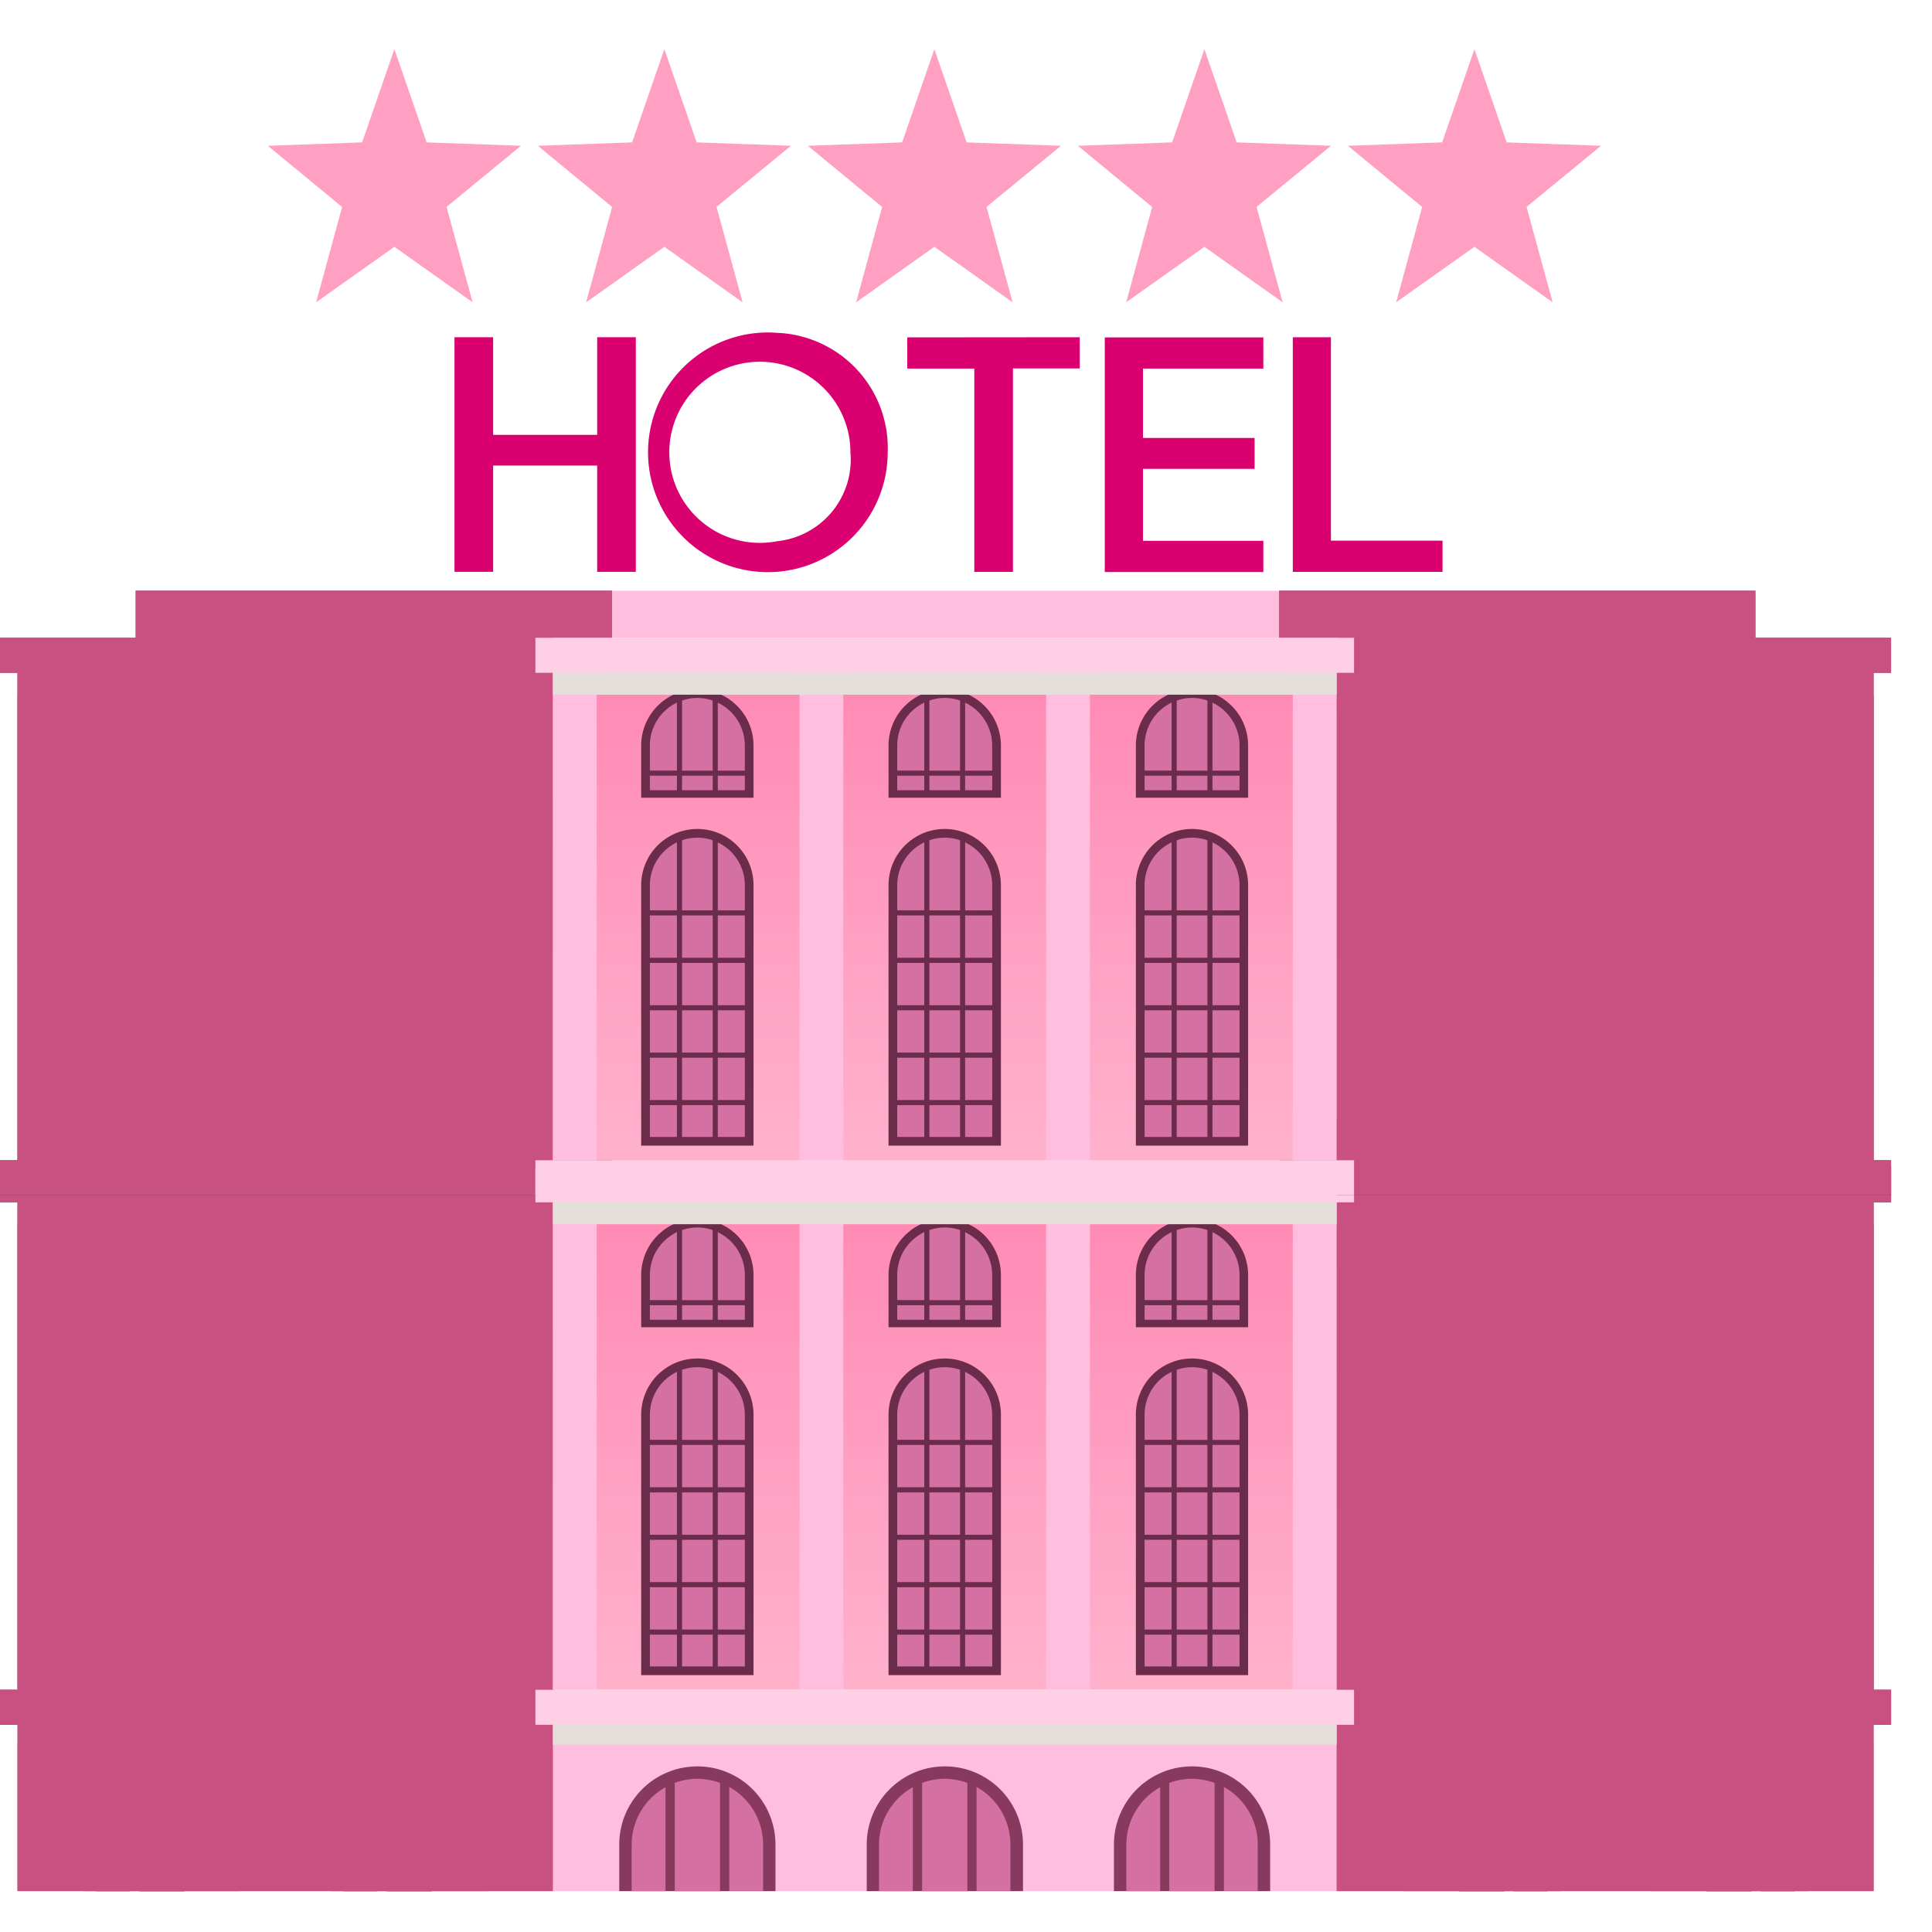<svg xmlns="http://www.w3.org/2000/svg" xmlns:xlink="http://www.w3.org/1999/xlink" width="40" height="40" viewBox="0 0 40 40">
  <defs>
    <linearGradient id="linear-gradient" x1="0.5" y1="0.984" x2="0.5" y2="0.046" gradientUnits="objectBoundingBox">
      <stop offset="0" stop-color="#aa657d"/>
      <stop offset="1" stop-color="#9e4c6a"/>
    </linearGradient>
    <linearGradient id="linear-gradient-3" x1="44.566" y1="0.984" x2="44.566" y2="0.046" xlink:href="#linear-gradient"/>
    <linearGradient id="linear-gradient-4" x1="0.5" y1="0.984" x2="0.5" y2="0.046" gradientUnits="objectBoundingBox">
      <stop offset="0" stop-color="#ffb1cc"/>
      <stop offset="1" stop-color="#ff8bb5"/>
    </linearGradient>
  </defs>
  <g id="이미지_40_40_호텔" data-name="이미지 40 40 호텔" transform="translate(-498 -694.988)">
    <rect id="사각형_3109" data-name="사각형 3109" width="40" height="40" transform="translate(498 694.988)" fill="#a2e2ff" opacity="0"/>
    <g id="그룹_5386" data-name="그룹 5386" transform="translate(498 695.153)">
      <rect id="사각형_2217" data-name="사각형 2217" width="39" height="39" transform="translate(0 -0.165)" fill="#ffe200" opacity="0"/>
      <g id="그룹_11259" data-name="그룹 11259" transform="translate(0 0.853)">
        <g id="그룹_11259-2" data-name="그룹 11259" transform="translate(5.545)">
          <path id="다각형_32" data-name="다각형 32" d="M2.62,0l.668,1.93L5.241,2,3.7,3.266,4.24,5.241,2.62,4.092,1,5.241l.538-1.974L0,2,1.952,1.93Z" transform="translate(22.361)" fill="#ffa0c2"/>
          <path id="다각형_31" data-name="다각형 31" d="M2.62,0l.668,1.93L5.241,2,3.7,3.266,4.24,5.241,2.62,4.092,1,5.241l.538-1.974L0,2,1.952,1.93Z" transform="translate(16.771)" fill="#ffa0c2"/>
          <path id="다각형_30" data-name="다각형 30" d="M2.62,0l.668,1.93L5.241,2,3.7,3.266,4.24,5.241,2.62,4.092,1,5.241l.538-1.974L0,2,1.952,1.93Z" transform="translate(11.18)" fill="#ffa0c2"/>
          <path id="다각형_29" data-name="다각형 29" d="M2.62,0l.668,1.93L5.241,2,3.7,3.266,4.24,5.241,2.62,4.092,1,5.241l.538-1.974L0,2,1.952,1.93Z" transform="translate(5.59)" fill="#ffa0c2"/>
          <path id="다각형_28" data-name="다각형 28" d="M2.62,0l.668,1.93L5.241,2,3.7,3.266,4.24,5.241,2.62,4.092,1,5.241l.538-1.974L0,2,1.952,1.93Z" transform="translate(0)" fill="#ffa0c2"/>
        </g>
        <g id="그룹_11413" data-name="그룹 11413" transform="translate(0 5.873)">
          <g id="그룹_52" data-name="그룹 52" transform="translate(0 5.34)">
            <g id="그룹_17" data-name="그룹 17" transform="translate(0 10.963)">
              <rect id="사각형_6" data-name="사각형 6" width="11.118" height="3.444" transform="translate(0.363 12.516)" fill="#6b2c4b"/>
              <rect id="사각형_7" data-name="사각형 7" width="11.118" height="10.091" transform="translate(0.363 1.699)" fill="url(#linear-gradient)"/>
              <rect id="사각형_8" data-name="사각형 8" width="0.906" height="10.091" transform="translate(0.363 1.699)" fill="#6b2c4b"/>
              <rect id="사각형_9" data-name="사각형 9" width="0.906" height="10.091" transform="translate(5.469 1.699)" fill="#6b2c4b"/>
              <rect id="사각형_10" data-name="사각형 10" width="0.906" height="10.091" transform="translate(10.575 1.699)" fill="#6b2c4b"/>
              <rect id="사각형_11" data-name="사각형 11" width="11.481" height="0.725" transform="translate(0 11.791)" fill="#883a5e"/>
              <g id="그룹_6" data-name="그룹 6" transform="translate(6.858 13.377)">
                <path id="패스_30" data-name="패스 30" d="M179.946,714.943a1.617,1.617,0,0,0-1.617,1.617v.966h3.235v-.966A1.617,1.617,0,0,0,179.946,714.943Z" transform="translate(-178.329 -714.943)" fill="#883a5e"/>
                <g id="그룹_5" data-name="그룹 5" transform="translate(0.257 0.257)">
                  <path id="패스_31" data-name="패스 31" d="M180.458,719.706v.966h.7V718.52A1.36,1.36,0,0,0,180.458,719.706Z" transform="translate(-180.458 -718.345)" fill="#461930"/>
                  <path id="패스_32" data-name="패스 32" d="M188.318,717.072a1.35,1.35,0,0,0-.468.085V719.4h.937v-2.242A1.354,1.354,0,0,0,188.318,717.072Z" transform="translate(-186.958 -717.072)" fill="#461930"/>
                  <path id="패스_33" data-name="패스 33" d="M197.932,719.7a1.36,1.36,0,0,0-.7-1.186v2.152h.7Z" transform="translate(-195.211 -718.344)" fill="#461930"/>
                </g>
              </g>
              <g id="그룹_8" data-name="그룹 8" transform="translate(1.736 13.377)">
                <path id="패스_34" data-name="패스 34" d="M137.511,714.943a1.617,1.617,0,0,0-1.617,1.617v.966h3.235v-.966A1.617,1.617,0,0,0,137.511,714.943Z" transform="translate(-135.894 -714.943)" fill="#883a5e"/>
                <g id="그룹_7" data-name="그룹 7" transform="translate(0.257 0.257)">
                  <path id="패스_35" data-name="패스 35" d="M138.024,719.706v.966h.7V718.52A1.36,1.36,0,0,0,138.024,719.706Z" transform="translate(-138.024 -718.345)" fill="#461930"/>
                  <path id="패스_36" data-name="패스 36" d="M145.882,717.072a1.352,1.352,0,0,0-.468.085V719.4h.937v-2.242A1.353,1.353,0,0,0,145.882,717.072Z" transform="translate(-144.522 -717.072)" fill="#461930"/>
                  <path id="패스_37" data-name="패스 37" d="M155.5,719.7a1.361,1.361,0,0,0-.7-1.186v2.152h.7Z" transform="translate(-152.778 -718.344)" fill="#461930"/>
                </g>
              </g>
              <g id="그룹_10" data-name="그룹 10" transform="translate(7.311 4.932)">
                <path id="패스_38" data-name="패스 38" d="M183.253,644.969a1.163,1.163,0,0,0-1.163,1.163v5.393h2.327v-5.393A1.163,1.163,0,0,0,183.253,644.969Z" transform="translate(-182.09 -644.969)" fill="#6b2c4b"/>
                <g id="그룹_9" data-name="그룹 9" transform="translate(0.18 0.18)">
                  <rect id="사각형_12" data-name="사각형 12" width="0.56" height="0.658" transform="translate(0 5.538)" fill="#4a1b33"/>
                  <rect id="사각형_13" data-name="사각형 13" width="0.56" height="0.876" transform="translate(0 4.556)" fill="#4a1b33"/>
                  <rect id="사각형_14" data-name="사각형 14" width="0.635" height="0.658" transform="translate(0.666 5.538)" fill="#4a1b33"/>
                  <rect id="사각형_15" data-name="사각형 15" width="0.56" height="0.876" transform="translate(0 3.574)" fill="#4a1b33"/>
                  <path id="패스_39" data-name="패스 39" d="M184.141,647.264a.983.983,0,0,0-.56.886v.521h.56Z" transform="translate(-183.581 -647.167)" fill="#4a1b33"/>
                  <rect id="사각형_16" data-name="사각형 16" width="0.56" height="0.876" transform="translate(0 2.593)" fill="#4a1b33"/>
                  <path id="패스_40" data-name="패스 40" d="M189.736,647.964v-1.451a.967.967,0,0,0-.635,0v1.451Z" transform="translate(-188.435 -646.459)" fill="#4a1b33"/>
                  <path id="패스_41" data-name="패스 41" d="M195.8,648.672v-.521a.983.983,0,0,0-.56-.886v1.408Z" transform="translate(-193.829 -647.167)" fill="#4a1b33"/>
                  <rect id="사각형_17" data-name="사각형 17" width="0.56" height="0.658" transform="translate(1.406 5.538)" fill="#4a1b33"/>
                  <rect id="사각형_18" data-name="사각형 18" width="0.56" height="0.876" transform="translate(0 1.61)" fill="#4a1b33"/>
                  <rect id="사각형_19" data-name="사각형 19" width="0.635" height="0.876" transform="translate(0.666 1.61)" fill="#4a1b33"/>
                  <rect id="사각형_20" data-name="사각형 20" width="0.635" height="0.876" transform="translate(0.666 3.574)" fill="#4a1b33"/>
                  <rect id="사각형_21" data-name="사각형 21" width="0.635" height="0.876" transform="translate(0.666 2.593)" fill="#4a1b33"/>
                  <rect id="사각형_22" data-name="사각형 22" width="0.56" height="0.876" transform="translate(1.406 1.61)" fill="#4a1b33"/>
                  <rect id="사각형_23" data-name="사각형 23" width="0.56" height="0.876" transform="translate(1.406 4.556)" fill="#4a1b33"/>
                  <rect id="사각형_24" data-name="사각형 24" width="0.56" height="0.876" transform="translate(1.406 2.593)" fill="#4a1b33"/>
                  <rect id="사각형_25" data-name="사각형 25" width="0.635" height="0.876" transform="translate(0.666 4.556)" fill="#4a1b33"/>
                  <rect id="사각형_26" data-name="사각형 26" width="0.56" height="0.876" transform="translate(1.406 3.574)" fill="#4a1b33"/>
                </g>
              </g>
              <g id="그룹_12" data-name="그룹 12" transform="translate(7.311 2.039)">
                <path id="패스_42" data-name="패스 42" d="M183.253,621a1.163,1.163,0,0,0-1.163,1.163v1.08h2.327v-1.08A1.163,1.163,0,0,0,183.253,621Z" transform="translate(-182.09 -620.997)" fill="#6b2c4b"/>
                <g id="그룹_11" data-name="그룹 11" transform="translate(0.18 0.18)">
                  <path id="패스_43" data-name="패스 43" d="M184.141,623.292a.983.983,0,0,0-.56.886v.521h.56Z" transform="translate(-183.581 -623.195)" fill="#4a1b33"/>
                  <path id="패스_44" data-name="패스 44" d="M189.736,623.992v-1.451a.964.964,0,0,0-.635,0v1.451Z" transform="translate(-188.435 -622.487)" fill="#4a1b33"/>
                  <path id="패스_45" data-name="패스 45" d="M195.8,624.7v-.521a.983.983,0,0,0-.56-.886V624.7Z" transform="translate(-193.829 -623.195)" fill="#4a1b33"/>
                  <rect id="사각형_27" data-name="사각형 27" width="0.56" height="0.301" transform="translate(0 1.61)" fill="#4a1b33"/>
                  <rect id="사각형_28" data-name="사각형 28" width="0.635" height="0.301" transform="translate(0.666 1.61)" fill="#4a1b33"/>
                  <rect id="사각형_29" data-name="사각형 29" width="0.56" height="0.301" transform="translate(1.406 1.61)" fill="#4a1b33"/>
                </g>
              </g>
              <g id="그룹_14" data-name="그룹 14" transform="translate(2.19 4.932)">
                <path id="패스_46" data-name="패스 46" d="M140.819,644.969a1.163,1.163,0,0,0-1.163,1.163v5.393h2.327v-5.393A1.163,1.163,0,0,0,140.819,644.969Z" transform="translate(-139.656 -644.969)" fill="#6b2c4b"/>
                <g id="그룹_13" data-name="그룹 13" transform="translate(0.18 0.18)">
                  <rect id="사각형_30" data-name="사각형 30" width="0.56" height="0.658" transform="translate(0 5.538)" fill="#4a1b33"/>
                  <rect id="사각형_31" data-name="사각형 31" width="0.56" height="0.876" transform="translate(0 4.556)" fill="#4a1b33"/>
                  <rect id="사각형_32" data-name="사각형 32" width="0.635" height="0.658" transform="translate(0.666 5.538)" fill="#4a1b33"/>
                  <rect id="사각형_33" data-name="사각형 33" width="0.56" height="0.876" transform="translate(0 3.574)" fill="#4a1b33"/>
                  <path id="패스_47" data-name="패스 47" d="M141.706,647.264a.984.984,0,0,0-.56.886v.521h.56Z" transform="translate(-141.146 -647.167)" fill="#4a1b33"/>
                  <rect id="사각형_34" data-name="사각형 34" width="0.56" height="0.876" transform="translate(0 2.593)" fill="#4a1b33"/>
                  <path id="패스_48" data-name="패스 48" d="M147.3,647.964v-1.451a.968.968,0,0,0-.635,0v1.451Z" transform="translate(-145.999 -646.459)" fill="#4a1b33"/>
                  <path id="패스_49" data-name="패스 49" d="M153.36,648.672v-.521a.983.983,0,0,0-.56-.886v1.408Z" transform="translate(-151.394 -647.167)" fill="#4a1b33"/>
                  <rect id="사각형_35" data-name="사각형 35" width="0.56" height="0.658" transform="translate(1.406 5.538)" fill="#4a1b33"/>
                  <rect id="사각형_36" data-name="사각형 36" width="0.56" height="0.876" transform="translate(0 1.61)" fill="#4a1b33"/>
                  <rect id="사각형_37" data-name="사각형 37" width="0.635" height="0.876" transform="translate(0.666 1.61)" fill="#4a1b33"/>
                  <rect id="사각형_38" data-name="사각형 38" width="0.635" height="0.876" transform="translate(0.666 3.574)" fill="#4a1b33"/>
                  <rect id="사각형_39" data-name="사각형 39" width="0.635" height="0.876" transform="translate(0.666 2.593)" fill="#4a1b33"/>
                  <rect id="사각형_40" data-name="사각형 40" width="0.56" height="0.876" transform="translate(1.406 1.61)" fill="#4a1b33"/>
                  <rect id="사각형_41" data-name="사각형 41" width="0.56" height="0.876" transform="translate(1.406 4.556)" fill="#4a1b33"/>
                  <rect id="사각형_42" data-name="사각형 42" width="0.56" height="0.876" transform="translate(1.406 2.593)" fill="#4a1b33"/>
                  <rect id="사각형_43" data-name="사각형 43" width="0.635" height="0.876" transform="translate(0.666 4.556)" fill="#4a1b33"/>
                  <rect id="사각형_44" data-name="사각형 44" width="0.56" height="0.876" transform="translate(1.406 3.574)" fill="#4a1b33"/>
                </g>
              </g>
              <g id="그룹_16" data-name="그룹 16" transform="translate(2.19 2.039)">
                <path id="패스_50" data-name="패스 50" d="M140.819,621a1.163,1.163,0,0,0-1.163,1.163v1.08h2.327v-1.08A1.163,1.163,0,0,0,140.819,621Z" transform="translate(-139.656 -620.997)" fill="#6b2c4b"/>
                <g id="그룹_15" data-name="그룹 15" transform="translate(0.18 0.18)">
                  <path id="패스_51" data-name="패스 51" d="M141.706,623.292a.983.983,0,0,0-.56.886v.521h.56Z" transform="translate(-141.146 -623.195)" fill="#4a1b33"/>
                  <path id="패스_52" data-name="패스 52" d="M147.3,623.992v-1.451a.965.965,0,0,0-.635,0v1.451Z" transform="translate(-145.999 -622.487)" fill="#4a1b33"/>
                  <path id="패스_53" data-name="패스 53" d="M153.36,624.7v-.521a.983.983,0,0,0-.56-.886V624.7Z" transform="translate(-151.394 -623.195)" fill="#4a1b33"/>
                  <rect id="사각형_45" data-name="사각형 45" width="0.56" height="0.301" transform="translate(0 1.61)" fill="#4a1b33"/>
                  <rect id="사각형_46" data-name="사각형 46" width="0.635" height="0.301" transform="translate(0.666 1.61)" fill="#4a1b33"/>
                  <rect id="사각형_47" data-name="사각형 47" width="0.56" height="0.301" transform="translate(1.406 1.61)" fill="#4a1b33"/>
                </g>
              </g>
              <rect id="사각형_48" data-name="사각형 48" width="11.118" height="0.453" transform="translate(0.363 1.699)" fill="#e5dfdc" style="mix-blend-mode: multiply;isolation: isolate"/>
              <rect id="사각형_49" data-name="사각형 49" width="11.447" height="0.725" transform="translate(0 0.974)" fill="#883a5e"/>
              <rect id="사각형_50" data-name="사각형 50" width="9.861" height="0.974" transform="translate(2.81)" fill="#6b2c4b"/>
              <rect id="사각형_51" data-name="사각형 51" width="11.118" height="0.408" transform="translate(0.363 12.516)" fill="#e5dfdc" style="mix-blend-mode: multiply;isolation: isolate"/>
              <path id="패스_54" data-name="패스 54" d="M134.177,605.075V604.1h-9.861v.974h-2.81v.725h.363v10.091h-.363v.725h.363v3.444h11.118V605.8h-.034v-.725Z" transform="translate(-121.506 -604.101)" fill="#c95182" style="mix-blend-mode: screen;isolation: isolate"/>
            </g>
            <g id="그룹_11478" data-name="그룹 11478" transform="translate(0 0)">
              <rect id="사각형_7-2" data-name="사각형 7" width="11.118" height="10.091" transform="translate(0.363 1.699)" fill="url(#linear-gradient)"/>
              <rect id="사각형_8-2" data-name="사각형 8" width="0.906" height="10.091" transform="translate(0.363 1.699)" fill="#6b2c4b"/>
              <rect id="사각형_9-2" data-name="사각형 9" width="0.906" height="10.091" transform="translate(5.469 1.699)" fill="#6b2c4b"/>
              <rect id="사각형_10-2" data-name="사각형 10" width="0.906" height="10.091" transform="translate(10.575 1.699)" fill="#6b2c4b"/>
              <rect id="사각형_11-2" data-name="사각형 11" width="11.481" height="0.725" transform="translate(0 11.791)" fill="#883a5e"/>
              <g id="그룹_10-2" data-name="그룹 10" transform="translate(7.311 4.932)">
                <path id="패스_38-2" data-name="패스 38" d="M183.253,644.969a1.163,1.163,0,0,0-1.163,1.163v5.393h2.327v-5.393A1.163,1.163,0,0,0,183.253,644.969Z" transform="translate(-182.09 -644.969)" fill="#6b2c4b"/>
                <g id="그룹_9-2" data-name="그룹 9" transform="translate(0.18 0.18)">
                  <rect id="사각형_12-2" data-name="사각형 12" width="0.56" height="0.658" transform="translate(0 5.538)" fill="#4a1b33"/>
                  <rect id="사각형_13-2" data-name="사각형 13" width="0.56" height="0.876" transform="translate(0 4.556)" fill="#4a1b33"/>
                  <rect id="사각형_14-2" data-name="사각형 14" width="0.635" height="0.658" transform="translate(0.666 5.538)" fill="#4a1b33"/>
                  <rect id="사각형_15-2" data-name="사각형 15" width="0.56" height="0.876" transform="translate(0 3.574)" fill="#4a1b33"/>
                  <path id="패스_39-2" data-name="패스 39" d="M184.141,647.264a.983.983,0,0,0-.56.886v.521h.56Z" transform="translate(-183.581 -647.167)" fill="#4a1b33"/>
                  <rect id="사각형_16-2" data-name="사각형 16" width="0.56" height="0.876" transform="translate(0 2.593)" fill="#4a1b33"/>
                  <path id="패스_40-2" data-name="패스 40" d="M189.736,647.964v-1.451a.967.967,0,0,0-.635,0v1.451Z" transform="translate(-188.435 -646.459)" fill="#4a1b33"/>
                  <path id="패스_41-2" data-name="패스 41" d="M195.8,648.672v-.521a.983.983,0,0,0-.56-.886v1.408Z" transform="translate(-193.829 -647.167)" fill="#4a1b33"/>
                  <rect id="사각형_17-2" data-name="사각형 17" width="0.56" height="0.658" transform="translate(1.406 5.538)" fill="#4a1b33"/>
                  <rect id="사각형_18-2" data-name="사각형 18" width="0.56" height="0.876" transform="translate(0 1.61)" fill="#4a1b33"/>
                  <rect id="사각형_19-2" data-name="사각형 19" width="0.635" height="0.876" transform="translate(0.666 1.61)" fill="#4a1b33"/>
                  <rect id="사각형_20-2" data-name="사각형 20" width="0.635" height="0.876" transform="translate(0.666 3.574)" fill="#4a1b33"/>
                  <rect id="사각형_21-2" data-name="사각형 21" width="0.635" height="0.876" transform="translate(0.666 2.593)" fill="#4a1b33"/>
                  <rect id="사각형_22-2" data-name="사각형 22" width="0.56" height="0.876" transform="translate(1.406 1.61)" fill="#4a1b33"/>
                  <rect id="사각형_23-2" data-name="사각형 23" width="0.56" height="0.876" transform="translate(1.406 4.556)" fill="#4a1b33"/>
                  <rect id="사각형_24-2" data-name="사각형 24" width="0.56" height="0.876" transform="translate(1.406 2.593)" fill="#4a1b33"/>
                  <rect id="사각형_25-2" data-name="사각형 25" width="0.635" height="0.876" transform="translate(0.666 4.556)" fill="#4a1b33"/>
                  <rect id="사각형_26-2" data-name="사각형 26" width="0.56" height="0.876" transform="translate(1.406 3.574)" fill="#4a1b33"/>
                </g>
              </g>
              <g id="그룹_12-2" data-name="그룹 12" transform="translate(7.311 2.039)">
                <path id="패스_42-2" data-name="패스 42" d="M183.253,621a1.163,1.163,0,0,0-1.163,1.163v1.08h2.327v-1.08A1.163,1.163,0,0,0,183.253,621Z" transform="translate(-182.09 -620.997)" fill="#6b2c4b"/>
                <g id="그룹_11-2" data-name="그룹 11" transform="translate(0.18 0.18)">
                  <path id="패스_43-2" data-name="패스 43" d="M184.141,623.292a.983.983,0,0,0-.56.886v.521h.56Z" transform="translate(-183.581 -623.195)" fill="#4a1b33"/>
                  <path id="패스_44-2" data-name="패스 44" d="M189.736,623.992v-1.451a.964.964,0,0,0-.635,0v1.451Z" transform="translate(-188.435 -622.487)" fill="#4a1b33"/>
                  <path id="패스_45-2" data-name="패스 45" d="M195.8,624.7v-.521a.983.983,0,0,0-.56-.886V624.7Z" transform="translate(-193.829 -623.195)" fill="#4a1b33"/>
                  <rect id="사각형_27-2" data-name="사각형 27" width="0.56" height="0.301" transform="translate(0 1.61)" fill="#4a1b33"/>
                  <rect id="사각형_28-2" data-name="사각형 28" width="0.635" height="0.301" transform="translate(0.666 1.61)" fill="#4a1b33"/>
                  <rect id="사각형_29-2" data-name="사각형 29" width="0.56" height="0.301" transform="translate(1.406 1.61)" fill="#4a1b33"/>
                </g>
              </g>
              <g id="그룹_14-2" data-name="그룹 14" transform="translate(2.19 4.932)">
                <path id="패스_46-2" data-name="패스 46" d="M140.819,644.969a1.163,1.163,0,0,0-1.163,1.163v5.393h2.327v-5.393A1.163,1.163,0,0,0,140.819,644.969Z" transform="translate(-139.656 -644.969)" fill="#6b2c4b"/>
                <g id="그룹_13-2" data-name="그룹 13" transform="translate(0.18 0.18)">
                  <rect id="사각형_30-2" data-name="사각형 30" width="0.56" height="0.658" transform="translate(0 5.538)" fill="#4a1b33"/>
                  <rect id="사각형_31-2" data-name="사각형 31" width="0.56" height="0.876" transform="translate(0 4.556)" fill="#4a1b33"/>
                  <rect id="사각형_32-2" data-name="사각형 32" width="0.635" height="0.658" transform="translate(0.666 5.538)" fill="#4a1b33"/>
                  <rect id="사각형_33-2" data-name="사각형 33" width="0.56" height="0.876" transform="translate(0 3.574)" fill="#4a1b33"/>
                  <path id="패스_47-2" data-name="패스 47" d="M141.706,647.264a.984.984,0,0,0-.56.886v.521h.56Z" transform="translate(-141.146 -647.167)" fill="#4a1b33"/>
                  <rect id="사각형_34-2" data-name="사각형 34" width="0.56" height="0.876" transform="translate(0 2.593)" fill="#4a1b33"/>
                  <path id="패스_48-2" data-name="패스 48" d="M147.3,647.964v-1.451a.968.968,0,0,0-.635,0v1.451Z" transform="translate(-145.999 -646.459)" fill="#4a1b33"/>
                  <path id="패스_49-2" data-name="패스 49" d="M153.36,648.672v-.521a.983.983,0,0,0-.56-.886v1.408Z" transform="translate(-151.394 -647.167)" fill="#4a1b33"/>
                  <rect id="사각형_35-2" data-name="사각형 35" width="0.56" height="0.658" transform="translate(1.406 5.538)" fill="#4a1b33"/>
                  <rect id="사각형_36-2" data-name="사각형 36" width="0.56" height="0.876" transform="translate(0 1.61)" fill="#4a1b33"/>
                  <rect id="사각형_37-2" data-name="사각형 37" width="0.635" height="0.876" transform="translate(0.666 1.61)" fill="#4a1b33"/>
                  <rect id="사각형_38-2" data-name="사각형 38" width="0.635" height="0.876" transform="translate(0.666 3.574)" fill="#4a1b33"/>
                  <rect id="사각형_39-2" data-name="사각형 39" width="0.635" height="0.876" transform="translate(0.666 2.593)" fill="#4a1b33"/>
                  <rect id="사각형_40-2" data-name="사각형 40" width="0.56" height="0.876" transform="translate(1.406 1.61)" fill="#4a1b33"/>
                  <rect id="사각형_41-2" data-name="사각형 41" width="0.56" height="0.876" transform="translate(1.406 4.556)" fill="#4a1b33"/>
                  <rect id="사각형_42-2" data-name="사각형 42" width="0.56" height="0.876" transform="translate(1.406 2.593)" fill="#4a1b33"/>
                  <rect id="사각형_43-2" data-name="사각형 43" width="0.635" height="0.876" transform="translate(0.666 4.556)" fill="#4a1b33"/>
                  <rect id="사각형_44-2" data-name="사각형 44" width="0.56" height="0.876" transform="translate(1.406 3.574)" fill="#4a1b33"/>
                </g>
              </g>
              <g id="그룹_16-2" data-name="그룹 16" transform="translate(2.19 2.039)">
                <path id="패스_50-2" data-name="패스 50" d="M140.819,621a1.163,1.163,0,0,0-1.163,1.163v1.08h2.327v-1.08A1.163,1.163,0,0,0,140.819,621Z" transform="translate(-139.656 -620.997)" fill="#6b2c4b"/>
                <g id="그룹_15-2" data-name="그룹 15" transform="translate(0.18 0.18)">
                  <path id="패스_51-2" data-name="패스 51" d="M141.706,623.292a.983.983,0,0,0-.56.886v.521h.56Z" transform="translate(-141.146 -623.195)" fill="#4a1b33"/>
                  <path id="패스_52-2" data-name="패스 52" d="M147.3,623.992v-1.451a.965.965,0,0,0-.635,0v1.451Z" transform="translate(-145.999 -622.487)" fill="#4a1b33"/>
                  <path id="패스_53-2" data-name="패스 53" d="M153.36,624.7v-.521a.983.983,0,0,0-.56-.886V624.7Z" transform="translate(-151.394 -623.195)" fill="#4a1b33"/>
                  <rect id="사각형_45-2" data-name="사각형 45" width="0.56" height="0.301" transform="translate(0 1.61)" fill="#4a1b33"/>
                  <rect id="사각형_46-2" data-name="사각형 46" width="0.635" height="0.301" transform="translate(0.666 1.61)" fill="#4a1b33"/>
                  <rect id="사각형_47-2" data-name="사각형 47" width="0.56" height="0.301" transform="translate(1.406 1.61)" fill="#4a1b33"/>
                </g>
              </g>
              <rect id="사각형_48-2" data-name="사각형 48" width="11.118" height="0.453" transform="translate(0.363 1.699)" fill="#e5dfdc" style="mix-blend-mode: multiply;isolation: isolate"/>
              <rect id="사각형_49-2" data-name="사각형 49" width="11.447" height="0.725" transform="translate(0 0.974)" fill="#883a5e"/>
              <rect id="사각형_50-2" data-name="사각형 50" width="9.861" height="0.974" transform="translate(2.81)" fill="#6b2c4b"/>
              <path id="패스_54-2" data-name="패스 54" d="M134.177,605.075V604.1h-9.861v.974h-2.81v.725h.363v10.091h-.363v.725h11.481V605.8h-.034v-.725Z" transform="translate(-121.506 -604.101)" fill="#c95182" style="mix-blend-mode: screen;isolation: isolate"/>
            </g>
            <g id="그룹_30" data-name="그룹 30" transform="translate(26.482 10.963)">
              <rect id="사각형_52" data-name="사각형 52" width="11.118" height="3.444" transform="translate(1.19 12.516)" fill="#6b2c4b"/>
              <rect id="사각형_53" data-name="사각형 53" width="11.118" height="10.091" transform="translate(1.19 1.699)" fill="url(#linear-gradient-3)"/>
              <rect id="사각형_54" data-name="사각형 54" width="0.906" height="10.091" transform="translate(11.402 1.699)" fill="#6b2c4b"/>
              <rect id="사각형_55" data-name="사각형 55" width="0.906" height="10.091" transform="translate(6.296 1.699)" fill="#6b2c4b"/>
              <rect id="사각형_56" data-name="사각형 56" width="0.906" height="10.091" transform="translate(1.19 1.699)" fill="#6b2c4b"/>
              <rect id="사각형_57" data-name="사각형 57" width="11.481" height="0.725" transform="translate(1.19 11.791)" fill="#883a5e"/>
              <g id="그룹_19" data-name="그룹 19" transform="translate(2.579 13.377)">
                <path id="패스_55" data-name="패스 55" d="M363.927,714.943a1.617,1.617,0,0,1,1.617,1.617v.966H362.31v-.966A1.617,1.617,0,0,1,363.927,714.943Z" transform="translate(-362.31 -714.943)" fill="#883a5e"/>
                <g id="그룹_18" data-name="그룹 18" transform="translate(0.257 0.257)">
                  <path id="패스_56" data-name="패스 56" d="M381.914,719.706v.966h-.7V718.52A1.361,1.361,0,0,1,381.914,719.706Z" transform="translate(-379.193 -718.345)" fill="#461930"/>
                  <path id="패스_57" data-name="패스 57" d="M372.3,717.072a1.351,1.351,0,0,1,.468.085V719.4h-.937v-2.242A1.354,1.354,0,0,1,372.3,717.072Z" transform="translate(-370.937 -717.072)" fill="#461930"/>
                  <path id="패스_58" data-name="패스 58" d="M364.439,719.7a1.361,1.361,0,0,1,.7-1.186v2.152h-.7Z" transform="translate(-364.439 -718.344)" fill="#461930"/>
                </g>
              </g>
              <g id="그룹_21" data-name="그룹 21" transform="translate(7.7 13.377)">
                <path id="패스_59" data-name="패스 59" d="M406.361,714.943a1.617,1.617,0,0,1,1.617,1.617v.966h-3.234v-.966A1.617,1.617,0,0,1,406.361,714.943Z" transform="translate(-404.744 -714.943)" fill="#883a5e"/>
                <g id="그룹_20" data-name="그룹 20" transform="translate(0.257 0.257)">
                  <path id="패스_60" data-name="패스 60" d="M424.349,719.706v.966h-.7V718.52A1.36,1.36,0,0,1,424.349,719.706Z" transform="translate(-421.628 -718.345)" fill="#461930"/>
                  <path id="패스_61" data-name="패스 61" d="M414.733,717.072a1.351,1.351,0,0,1,.469.085V719.4h-.937v-2.242A1.353,1.353,0,0,1,414.733,717.072Z" transform="translate(-413.373 -717.072)" fill="#461930"/>
                  <path id="패스_62" data-name="패스 62" d="M406.875,719.7a1.36,1.36,0,0,1,.7-1.186v2.152h-.7Z" transform="translate(-406.875 -718.344)" fill="#461930"/>
                </g>
              </g>
              <g id="그룹_23" data-name="그룹 23" transform="translate(3.033 4.932)">
                <path id="패스_63" data-name="패스 63" d="M367.235,644.969a1.163,1.163,0,0,1,1.163,1.163v5.393h-2.326v-5.393A1.163,1.163,0,0,1,367.235,644.969Z" transform="translate(-366.072 -644.969)" fill="#6b2c4b"/>
                <g id="그룹_22" data-name="그룹 22" transform="translate(0.18 0.18)">
                  <rect id="사각형_58" data-name="사각형 58" width="0.561" height="0.658" transform="translate(1.406 5.538)" fill="#4a1b33"/>
                  <rect id="사각형_59" data-name="사각형 59" width="0.561" height="0.876" transform="translate(1.406 4.556)" fill="#4a1b33"/>
                  <rect id="사각형_60" data-name="사각형 60" width="0.635" height="0.658" transform="translate(0.666 5.538)" fill="#4a1b33"/>
                  <rect id="사각형_61" data-name="사각형 61" width="0.561" height="0.876" transform="translate(1.406 3.574)" fill="#4a1b33"/>
                  <path id="패스_64" data-name="패스 64" d="M379.215,647.264a.983.983,0,0,1,.56.886v.521h-.56Z" transform="translate(-377.809 -647.167)" fill="#4a1b33"/>
                  <rect id="사각형_62" data-name="사각형 62" width="0.561" height="0.876" transform="translate(1.406 2.593)" fill="#4a1b33"/>
                  <path id="패스_65" data-name="패스 65" d="M373.082,647.964v-1.451a.967.967,0,0,1,.635,0v1.451Z" transform="translate(-372.416 -646.459)" fill="#4a1b33"/>
                  <path id="패스_66" data-name="패스 66" d="M367.562,648.672v-.521a.983.983,0,0,1,.56-.886v1.408Z" transform="translate(-367.562 -647.167)" fill="#4a1b33"/>
                  <rect id="사각형_63" data-name="사각형 63" width="0.56" height="0.658" transform="translate(0 5.538)" fill="#4a1b33"/>
                  <rect id="사각형_64" data-name="사각형 64" width="0.561" height="0.876" transform="translate(1.406 1.61)" fill="#4a1b33"/>
                  <rect id="사각형_65" data-name="사각형 65" width="0.635" height="0.876" transform="translate(0.666 1.61)" fill="#4a1b33"/>
                  <rect id="사각형_66" data-name="사각형 66" width="0.635" height="0.876" transform="translate(0.666 3.574)" fill="#4a1b33"/>
                  <rect id="사각형_67" data-name="사각형 67" width="0.635" height="0.876" transform="translate(0.666 2.593)" fill="#4a1b33"/>
                  <rect id="사각형_68" data-name="사각형 68" width="0.56" height="0.876" transform="translate(0 1.61)" fill="#4a1b33"/>
                  <rect id="사각형_69" data-name="사각형 69" width="0.56" height="0.876" transform="translate(0 4.556)" fill="#4a1b33"/>
                  <rect id="사각형_70" data-name="사각형 70" width="0.56" height="0.876" transform="translate(0 2.593)" fill="#4a1b33"/>
                  <rect id="사각형_71" data-name="사각형 71" width="0.635" height="0.876" transform="translate(0.666 4.556)" fill="#4a1b33"/>
                  <rect id="사각형_72" data-name="사각형 72" width="0.56" height="0.876" transform="translate(0 3.574)" fill="#4a1b33"/>
                </g>
              </g>
              <g id="그룹_25" data-name="그룹 25" transform="translate(3.033 2.039)">
                <path id="패스_67" data-name="패스 67" d="M367.235,621a1.163,1.163,0,0,1,1.163,1.163v1.08h-2.326v-1.08A1.163,1.163,0,0,1,367.235,621Z" transform="translate(-366.072 -620.997)" fill="#6b2c4b"/>
                <g id="그룹_24" data-name="그룹 24" transform="translate(0.18 0.18)">
                  <path id="패스_68" data-name="패스 68" d="M379.215,623.292a.983.983,0,0,1,.56.886v.521h-.56Z" transform="translate(-377.809 -623.195)" fill="#4a1b33"/>
                  <path id="패스_69" data-name="패스 69" d="M373.082,623.992v-1.451a.964.964,0,0,1,.635,0v1.451Z" transform="translate(-372.416 -622.487)" fill="#4a1b33"/>
                  <path id="패스_70" data-name="패스 70" d="M367.562,624.7v-.521a.983.983,0,0,1,.56-.886V624.7Z" transform="translate(-367.562 -623.195)" fill="#4a1b33"/>
                  <rect id="사각형_73" data-name="사각형 73" width="0.561" height="0.301" transform="translate(1.406 1.61)" fill="#4a1b33"/>
                  <rect id="사각형_74" data-name="사각형 74" width="0.635" height="0.301" transform="translate(0.666 1.61)" fill="#4a1b33"/>
                  <rect id="사각형_75" data-name="사각형 75" width="0.56" height="0.301" transform="translate(0 1.61)" fill="#4a1b33"/>
                </g>
              </g>
              <g id="그룹_27" data-name="그룹 27" transform="translate(8.154 4.932)">
                <path id="패스_71" data-name="패스 71" d="M409.669,644.969a1.163,1.163,0,0,1,1.163,1.163v5.393h-2.326v-5.393A1.163,1.163,0,0,1,409.669,644.969Z" transform="translate(-408.506 -644.969)" fill="#6b2c4b"/>
                <g id="그룹_26" data-name="그룹 26" transform="translate(0.18 0.18)">
                  <rect id="사각형_76" data-name="사각형 76" width="0.56" height="0.658" transform="translate(1.406 5.538)" fill="#4a1b33"/>
                  <rect id="사각형_77" data-name="사각형 77" width="0.56" height="0.876" transform="translate(1.406 4.556)" fill="#4a1b33"/>
                  <rect id="사각형_78" data-name="사각형 78" width="0.635" height="0.658" transform="translate(0.666 5.538)" fill="#4a1b33"/>
                  <rect id="사각형_79" data-name="사각형 79" width="0.56" height="0.876" transform="translate(1.406 3.574)" fill="#4a1b33"/>
                  <path id="패스_72" data-name="패스 72" d="M421.65,647.264a.983.983,0,0,1,.56.886v.521h-.56Z" transform="translate(-420.244 -647.167)" fill="#4a1b33"/>
                  <rect id="사각형_80" data-name="사각형 80" width="0.56" height="0.876" transform="translate(1.406 2.593)" fill="#4a1b33"/>
                  <path id="패스_73" data-name="패스 73" d="M415.516,647.964v-1.451a.967.967,0,0,1,.635,0v1.451Z" transform="translate(-414.85 -646.459)" fill="#4a1b33"/>
                  <path id="패스_74" data-name="패스 74" d="M410,648.672v-.521a.983.983,0,0,1,.561-.886v1.408Z" transform="translate(-409.996 -647.167)" fill="#4a1b33"/>
                  <rect id="사각형_81" data-name="사각형 81" width="0.561" height="0.658" transform="translate(0 5.538)" fill="#4a1b33"/>
                  <rect id="사각형_82" data-name="사각형 82" width="0.56" height="0.876" transform="translate(1.406 1.61)" fill="#4a1b33"/>
                  <rect id="사각형_83" data-name="사각형 83" width="0.635" height="0.876" transform="translate(0.666 1.61)" fill="#4a1b33"/>
                  <rect id="사각형_84" data-name="사각형 84" width="0.635" height="0.876" transform="translate(0.666 3.574)" fill="#4a1b33"/>
                  <rect id="사각형_85" data-name="사각형 85" width="0.635" height="0.876" transform="translate(0.666 2.593)" fill="#4a1b33"/>
                  <rect id="사각형_86" data-name="사각형 86" width="0.561" height="0.876" transform="translate(0 1.61)" fill="#4a1b33"/>
                  <rect id="사각형_87" data-name="사각형 87" width="0.561" height="0.876" transform="translate(0 4.556)" fill="#4a1b33"/>
                  <rect id="사각형_88" data-name="사각형 88" width="0.561" height="0.876" transform="translate(0 2.593)" fill="#4a1b33"/>
                  <rect id="사각형_89" data-name="사각형 89" width="0.635" height="0.876" transform="translate(0.666 4.556)" fill="#4a1b33"/>
                  <rect id="사각형_90" data-name="사각형 90" width="0.561" height="0.876" transform="translate(0 3.574)" fill="#4a1b33"/>
                </g>
              </g>
              <g id="그룹_29" data-name="그룹 29" transform="translate(8.154 2.039)">
                <path id="패스_75" data-name="패스 75" d="M409.669,621a1.163,1.163,0,0,1,1.163,1.163v1.08h-2.326v-1.08A1.163,1.163,0,0,1,409.669,621Z" transform="translate(-408.506 -620.997)" fill="#6b2c4b"/>
                <g id="그룹_28" data-name="그룹 28" transform="translate(0.18 0.18)">
                  <path id="패스_76" data-name="패스 76" d="M421.65,623.292a.983.983,0,0,1,.56.886v.521h-.56Z" transform="translate(-420.244 -623.195)" fill="#4a1b33"/>
                  <path id="패스_77" data-name="패스 77" d="M415.516,623.992v-1.451a.964.964,0,0,1,.635,0v1.451Z" transform="translate(-414.85 -622.487)" fill="#4a1b33"/>
                  <path id="패스_78" data-name="패스 78" d="M410,624.7v-.521a.983.983,0,0,1,.561-.886V624.7Z" transform="translate(-409.996 -623.195)" fill="#4a1b33"/>
                  <rect id="사각형_91" data-name="사각형 91" width="0.56" height="0.301" transform="translate(1.406 1.61)" fill="#4a1b33"/>
                  <rect id="사각형_92" data-name="사각형 92" width="0.635" height="0.301" transform="translate(0.666 1.61)" fill="#4a1b33"/>
                  <rect id="사각형_93" data-name="사각형 93" width="0.561" height="0.301" transform="translate(0 1.61)" fill="#4a1b33"/>
                </g>
              </g>
              <rect id="사각형_94" data-name="사각형 94" width="11.118" height="0.453" transform="translate(1.19 1.699)" fill="#e5dfdc" style="mix-blend-mode: multiply;isolation: isolate"/>
              <rect id="사각형_95" data-name="사각형 95" width="11.447" height="0.725" transform="translate(1.224 0.974)" fill="#883a5e"/>
              <rect id="사각형_96" data-name="사각형 96" width="9.861" height="0.974" fill="#6b2c4b"/>
              <rect id="사각형_97" data-name="사각형 97" width="11.118" height="0.408" transform="translate(1.19 12.516)" fill="#e5dfdc" style="mix-blend-mode: multiply;isolation: isolate"/>
              <path id="패스_79" data-name="패스 79" d="M340.938,605.075V604.1H350.8v.974h2.81v.725h-.363v10.091h.363v.725h-.363v3.444H342.129V605.8h.034v-.725Z" transform="translate(-340.938 -604.101)" fill="#c95182" style="mix-blend-mode: screen;isolation: isolate"/>
            </g>
            <g id="그룹_51" data-name="그룹 51" transform="translate(11.085 10.963)">
              <rect id="사각형_98" data-name="사각형 98" width="16.224" height="3.444" transform="translate(0.362 12.516)" fill="#ffbede"/>
              <rect id="사각형_99" data-name="사각형 99" width="16.224" height="10.091" transform="translate(0.362 1.699)" fill="url(#linear-gradient-4)"/>
              <rect id="사각형_100" data-name="사각형 100" width="0.907" height="10.091" transform="translate(0.362 1.699)" fill="#ffbede"/>
              <rect id="사각형_101" data-name="사각형 101" width="0.906" height="10.091" transform="translate(5.468 1.699)" fill="#ffbede"/>
              <rect id="사각형_102" data-name="사각형 102" width="0.907" height="10.091" transform="translate(10.574 1.699)" fill="#ffbede"/>
              <rect id="사각형_103" data-name="사각형 103" width="0.906" height="10.091" transform="translate(15.681 1.699)" fill="#ffbede"/>
              <rect id="사각형_104" data-name="사각형 104" width="16.949" height="0.725" transform="translate(0 11.791)" fill="#ffd0e5"/>
              <rect id="사각형_105" data-name="사각형 105" width="16.949" height="0.725" transform="translate(0 0.974)" fill="#ffd0e5"/>
              <rect id="사각형_106" data-name="사각형 106" width="13.81" height="0.974" transform="translate(1.586)" fill="#ffbede"/>
              <g id="그룹_37" data-name="그룹 37" transform="translate(1.736 13.377)">
                <g id="그룹_32" data-name="그룹 32" transform="translate(10.242)">
                  <path id="패스_80" data-name="패스 80" d="M314.232,714.943a1.617,1.617,0,0,0-1.617,1.617v.966h3.234v-.966A1.617,1.617,0,0,0,314.232,714.943Z" transform="translate(-312.615 -714.943)" fill="#883a5e"/>
                  <g id="그룹_31" data-name="그룹 31" transform="translate(0.257 0.257)">
                    <path id="패스_81" data-name="패스 81" d="M314.744,719.706v.966h.7V718.52A1.361,1.361,0,0,0,314.744,719.706Z" transform="translate(-314.744 -718.345)" fill="#d570a3"/>
                    <path id="패스_82" data-name="패스 82" d="M322.6,717.072a1.351,1.351,0,0,0-.468.085V719.4h.937v-2.242A1.352,1.352,0,0,0,322.6,717.072Z" transform="translate(-321.243 -717.072)" fill="#d570a3"/>
                    <path id="패스_83" data-name="패스 83" d="M332.218,719.7a1.36,1.36,0,0,0-.7-1.186v2.152h.7Z" transform="translate(-329.498 -718.344)" fill="#d570a3"/>
                  </g>
                </g>
                <g id="그룹_34" data-name="그룹 34" transform="translate(5.121)">
                  <path id="패스_84" data-name="패스 84" d="M271.8,714.943a1.617,1.617,0,0,0-1.617,1.617v.966h3.235v-.966A1.617,1.617,0,0,0,271.8,714.943Z" transform="translate(-270.18 -714.943)" fill="#883a5e"/>
                  <g id="그룹_33" data-name="그룹 33" transform="translate(0.257 0.257)">
                    <path id="패스_85" data-name="패스 85" d="M272.31,719.706v.966h.7V718.52A1.361,1.361,0,0,0,272.31,719.706Z" transform="translate(-272.31 -718.345)" fill="#d570a3"/>
                    <path id="패스_86" data-name="패스 86" d="M280.168,717.072a1.352,1.352,0,0,0-.468.085V719.4h.937v-2.242A1.354,1.354,0,0,0,280.168,717.072Z" transform="translate(-278.808 -717.072)" fill="#d570a3"/>
                    <path id="패스_87" data-name="패스 87" d="M289.784,719.7a1.361,1.361,0,0,0-.7-1.186v2.152h.7Z" transform="translate(-287.064 -718.344)" fill="#d570a3"/>
                  </g>
                </g>
                <g id="그룹_36" data-name="그룹 36">
                  <path id="패스_88" data-name="패스 88" d="M229.363,714.943a1.617,1.617,0,0,0-1.617,1.617v.966h3.234v-.966A1.617,1.617,0,0,0,229.363,714.943Z" transform="translate(-227.746 -714.943)" fill="#883a5e"/>
                  <g id="그룹_35" data-name="그룹 35" transform="translate(0.257 0.257)">
                    <path id="패스_89" data-name="패스 89" d="M229.876,719.706v.966h.7V718.52A1.36,1.36,0,0,0,229.876,719.706Z" transform="translate(-229.876 -718.345)" fill="#d570a3"/>
                    <path id="패스_90" data-name="패스 90" d="M237.735,717.072a1.35,1.35,0,0,0-.468.085V719.4h.937v-2.242A1.353,1.353,0,0,0,237.735,717.072Z" transform="translate(-236.375 -717.072)" fill="#d570a3"/>
                    <path id="패스_91" data-name="패스 91" d="M247.35,719.7a1.361,1.361,0,0,0-.7-1.186v2.152h.7Z" transform="translate(-244.629 -718.344)" fill="#d570a3"/>
                  </g>
                </g>
              </g>
              <g id="그룹_50" data-name="그룹 50" transform="translate(2.19 2.039)">
                <g id="그룹_39" data-name="그룹 39" transform="translate(10.242 2.893)">
                  <path id="패스_92" data-name="패스 92" d="M317.539,644.969a1.163,1.163,0,0,0-1.163,1.163v5.393H318.7v-5.393A1.163,1.163,0,0,0,317.539,644.969Z" transform="translate(-316.376 -644.969)" fill="#6b2c4b"/>
                  <g id="그룹_38" data-name="그룹 38" transform="translate(0.18 0.18)">
                    <rect id="사각형_107" data-name="사각형 107" width="0.56" height="0.658" transform="translate(0 5.538)" fill="#d570a3"/>
                    <rect id="사각형_108" data-name="사각형 108" width="0.56" height="0.876" transform="translate(0 4.556)" fill="#d570a3"/>
                    <rect id="사각형_109" data-name="사각형 109" width="0.635" height="0.658" transform="translate(0.666 5.538)" fill="#d570a3"/>
                    <rect id="사각형_110" data-name="사각형 110" width="0.56" height="0.876" transform="translate(0 3.574)" fill="#d570a3"/>
                    <path id="패스_93" data-name="패스 93" d="M318.427,647.264a.983.983,0,0,0-.56.886v.521h.56Z" transform="translate(-317.867 -647.167)" fill="#d570a3"/>
                    <rect id="사각형_111" data-name="사각형 111" width="0.56" height="0.876" transform="translate(0 2.593)" fill="#d570a3"/>
                    <path id="패스_94" data-name="패스 94" d="M324.022,647.964v-1.451a.967.967,0,0,0-.635,0v1.451Z" transform="translate(-322.721 -646.459)" fill="#d570a3"/>
                    <path id="패스_95" data-name="패스 95" d="M330.081,648.672v-.521a.983.983,0,0,0-.56-.886v1.408Z" transform="translate(-328.115 -647.167)" fill="#d570a3"/>
                    <rect id="사각형_112" data-name="사각형 112" width="0.56" height="0.658" transform="translate(1.406 5.538)" fill="#d570a3"/>
                    <rect id="사각형_113" data-name="사각형 113" width="0.56" height="0.876" transform="translate(0 1.61)" fill="#d570a3"/>
                    <rect id="사각형_114" data-name="사각형 114" width="0.635" height="0.876" transform="translate(0.666 1.61)" fill="#d570a3"/>
                    <rect id="사각형_115" data-name="사각형 115" width="0.635" height="0.876" transform="translate(0.666 3.574)" fill="#d570a3"/>
                    <rect id="사각형_116" data-name="사각형 116" width="0.635" height="0.876" transform="translate(0.666 2.593)" fill="#d570a3"/>
                    <rect id="사각형_117" data-name="사각형 117" width="0.56" height="0.876" transform="translate(1.406 1.61)" fill="#d570a3"/>
                    <rect id="사각형_118" data-name="사각형 118" width="0.56" height="0.876" transform="translate(1.406 4.556)" fill="#d570a3"/>
                    <rect id="사각형_119" data-name="사각형 119" width="0.56" height="0.876" transform="translate(1.406 2.593)" fill="#d570a3"/>
                    <rect id="사각형_120" data-name="사각형 120" width="0.635" height="0.876" transform="translate(0.666 4.556)" fill="#d570a3"/>
                    <rect id="사각형_121" data-name="사각형 121" width="0.56" height="0.876" transform="translate(1.406 3.574)" fill="#d570a3"/>
                  </g>
                </g>
                <g id="그룹_41" data-name="그룹 41" transform="translate(10.242)">
                  <path id="패스_96" data-name="패스 96" d="M317.539,621a1.163,1.163,0,0,0-1.163,1.163v1.08H318.7v-1.08A1.163,1.163,0,0,0,317.539,621Z" transform="translate(-316.376 -620.997)" fill="#6b2c4b"/>
                  <g id="그룹_40" data-name="그룹 40" transform="translate(0.18 0.18)">
                    <path id="패스_97" data-name="패스 97" d="M318.427,623.292a.983.983,0,0,0-.56.886v.521h.56Z" transform="translate(-317.867 -623.195)" fill="#d570a3"/>
                    <path id="패스_98" data-name="패스 98" d="M324.022,623.992v-1.451a.964.964,0,0,0-.635,0v1.451Z" transform="translate(-322.721 -622.487)" fill="#d570a3"/>
                    <path id="패스_99" data-name="패스 99" d="M330.081,624.7v-.521a.983.983,0,0,0-.56-.886V624.7Z" transform="translate(-328.115 -623.195)" fill="#d570a3"/>
                    <rect id="사각형_122" data-name="사각형 122" width="0.56" height="0.301" transform="translate(0 1.61)" fill="#d570a3"/>
                    <rect id="사각형_123" data-name="사각형 123" width="0.635" height="0.301" transform="translate(0.666 1.61)" fill="#d570a3"/>
                    <rect id="사각형_124" data-name="사각형 124" width="0.56" height="0.301" transform="translate(1.406 1.61)" fill="#d570a3"/>
                  </g>
                </g>
                <g id="그룹_43" data-name="그룹 43" transform="translate(5.121 2.893)">
                  <path id="패스_100" data-name="패스 100" d="M275.105,644.969a1.163,1.163,0,0,0-1.163,1.163v5.393h2.327v-5.393A1.163,1.163,0,0,0,275.105,644.969Z" transform="translate(-273.942 -644.969)" fill="#6b2c4b"/>
                  <g id="그룹_42" data-name="그룹 42" transform="translate(0.18 0.18)">
                    <rect id="사각형_125" data-name="사각형 125" width="0.56" height="0.658" transform="translate(0 5.538)" fill="#d570a3"/>
                    <rect id="사각형_126" data-name="사각형 126" width="0.56" height="0.876" transform="translate(0 4.556)" fill="#d570a3"/>
                    <rect id="사각형_127" data-name="사각형 127" width="0.635" height="0.658" transform="translate(0.666 5.538)" fill="#d570a3"/>
                    <rect id="사각형_128" data-name="사각형 128" width="0.56" height="0.876" transform="translate(0 3.574)" fill="#d570a3"/>
                    <path id="패스_101" data-name="패스 101" d="M275.993,647.264a.983.983,0,0,0-.56.886v.521h.56Z" transform="translate(-275.433 -647.167)" fill="#d570a3"/>
                    <rect id="사각형_129" data-name="사각형 129" width="0.56" height="0.876" transform="translate(0 2.593)" fill="#d570a3"/>
                    <path id="패스_102" data-name="패스 102" d="M281.586,647.964v-1.451a.968.968,0,0,0-.635,0v1.451Z" transform="translate(-280.285 -646.459)" fill="#d570a3"/>
                    <path id="패스_103" data-name="패스 103" d="M287.646,648.672v-.521a.983.983,0,0,0-.56-.886v1.408Z" transform="translate(-285.68 -647.167)" fill="#d570a3"/>
                    <rect id="사각형_130" data-name="사각형 130" width="0.561" height="0.658" transform="translate(1.406 5.538)" fill="#d570a3"/>
                    <rect id="사각형_131" data-name="사각형 131" width="0.56" height="0.876" transform="translate(0 1.61)" fill="#d570a3"/>
                    <rect id="사각형_132" data-name="사각형 132" width="0.635" height="0.876" transform="translate(0.666 1.61)" fill="#d570a3"/>
                    <rect id="사각형_133" data-name="사각형 133" width="0.635" height="0.876" transform="translate(0.666 3.574)" fill="#d570a3"/>
                    <rect id="사각형_134" data-name="사각형 134" width="0.635" height="0.876" transform="translate(0.666 2.593)" fill="#d570a3"/>
                    <rect id="사각형_135" data-name="사각형 135" width="0.561" height="0.876" transform="translate(1.406 1.61)" fill="#d570a3"/>
                    <rect id="사각형_136" data-name="사각형 136" width="0.561" height="0.876" transform="translate(1.406 4.556)" fill="#d570a3"/>
                    <rect id="사각형_137" data-name="사각형 137" width="0.561" height="0.876" transform="translate(1.406 2.593)" fill="#d570a3"/>
                    <rect id="사각형_138" data-name="사각형 138" width="0.635" height="0.876" transform="translate(0.666 4.556)" fill="#d570a3"/>
                    <rect id="사각형_139" data-name="사각형 139" width="0.561" height="0.876" transform="translate(1.406 3.574)" fill="#d570a3"/>
                  </g>
                </g>
                <g id="그룹_45" data-name="그룹 45" transform="translate(5.121)">
                  <path id="패스_104" data-name="패스 104" d="M275.105,621a1.163,1.163,0,0,0-1.163,1.163v1.08h2.327v-1.08A1.163,1.163,0,0,0,275.105,621Z" transform="translate(-273.942 -620.997)" fill="#6b2c4b"/>
                  <g id="그룹_44" data-name="그룹 44" transform="translate(0.18 0.18)">
                    <path id="패스_105" data-name="패스 105" d="M275.993,623.292a.983.983,0,0,0-.56.886v.521h.56Z" transform="translate(-275.433 -623.195)" fill="#d570a3"/>
                    <path id="패스_106" data-name="패스 106" d="M281.586,623.992v-1.451a.965.965,0,0,0-.635,0v1.451Z" transform="translate(-280.285 -622.487)" fill="#d570a3"/>
                    <path id="패스_107" data-name="패스 107" d="M287.646,624.7v-.521a.983.983,0,0,0-.56-.886V624.7Z" transform="translate(-285.68 -623.195)" fill="#d570a3"/>
                    <rect id="사각형_140" data-name="사각형 140" width="0.56" height="0.301" transform="translate(0 1.61)" fill="#d570a3"/>
                    <rect id="사각형_141" data-name="사각형 141" width="0.635" height="0.301" transform="translate(0.666 1.61)" fill="#d570a3"/>
                    <rect id="사각형_142" data-name="사각형 142" width="0.561" height="0.301" transform="translate(1.406 1.61)" fill="#d570a3"/>
                  </g>
                </g>
                <g id="그룹_47" data-name="그룹 47" transform="translate(0 2.893)">
                  <path id="패스_108" data-name="패스 108" d="M232.671,644.969a1.163,1.163,0,0,0-1.163,1.163v5.393h2.326v-5.393A1.163,1.163,0,0,0,232.671,644.969Z" transform="translate(-231.508 -644.969)" fill="#6b2c4b"/>
                  <g id="그룹_46" data-name="그룹 46" transform="translate(0.18 0.18)">
                    <rect id="사각형_143" data-name="사각형 143" width="0.56" height="0.658" transform="translate(0 5.538)" fill="#d570a3"/>
                    <rect id="사각형_144" data-name="사각형 144" width="0.56" height="0.876" transform="translate(0 4.556)" fill="#d570a3"/>
                    <rect id="사각형_145" data-name="사각형 145" width="0.635" height="0.658" transform="translate(0.666 5.538)" fill="#d570a3"/>
                    <rect id="사각형_146" data-name="사각형 146" width="0.56" height="0.876" transform="translate(0 3.574)" fill="#d570a3"/>
                    <path id="패스_109" data-name="패스 109" d="M233.558,647.264a.983.983,0,0,0-.56.886v.521h.56Z" transform="translate(-232.998 -647.167)" fill="#d570a3"/>
                    <rect id="사각형_147" data-name="사각형 147" width="0.56" height="0.876" transform="translate(0 2.593)" fill="#d570a3"/>
                    <path id="패스_110" data-name="패스 110" d="M239.152,647.964v-1.451a.967.967,0,0,0-.634,0v1.451Z" transform="translate(-237.852 -646.459)" fill="#d570a3"/>
                    <path id="패스_111" data-name="패스 111" d="M245.212,648.672v-.521a.983.983,0,0,0-.56-.886v1.408Z" transform="translate(-243.246 -647.167)" fill="#d570a3"/>
                    <rect id="사각형_148" data-name="사각형 148" width="0.56" height="0.658" transform="translate(1.406 5.538)" fill="#d570a3"/>
                    <rect id="사각형_149" data-name="사각형 149" width="0.56" height="0.876" transform="translate(0 1.61)" fill="#d570a3"/>
                    <rect id="사각형_150" data-name="사각형 150" width="0.635" height="0.876" transform="translate(0.666 1.61)" fill="#d570a3"/>
                    <rect id="사각형_151" data-name="사각형 151" width="0.635" height="0.876" transform="translate(0.666 3.574)" fill="#d570a3"/>
                    <rect id="사각형_152" data-name="사각형 152" width="0.635" height="0.876" transform="translate(0.666 2.593)" fill="#d570a3"/>
                    <rect id="사각형_153" data-name="사각형 153" width="0.56" height="0.876" transform="translate(1.406 1.61)" fill="#d570a3"/>
                    <rect id="사각형_154" data-name="사각형 154" width="0.56" height="0.876" transform="translate(1.406 4.556)" fill="#d570a3"/>
                    <rect id="사각형_155" data-name="사각형 155" width="0.56" height="0.876" transform="translate(1.406 2.593)" fill="#d570a3"/>
                    <rect id="사각형_156" data-name="사각형 156" width="0.635" height="0.876" transform="translate(0.666 4.556)" fill="#d570a3"/>
                    <rect id="사각형_157" data-name="사각형 157" width="0.56" height="0.876" transform="translate(1.406 3.574)" fill="#d570a3"/>
                  </g>
                </g>
                <g id="그룹_49" data-name="그룹 49">
                  <path id="패스_112" data-name="패스 112" d="M232.671,621a1.163,1.163,0,0,0-1.163,1.163v1.08h2.326v-1.08A1.163,1.163,0,0,0,232.671,621Z" transform="translate(-231.508 -620.997)" fill="#6b2c4b"/>
                  <g id="그룹_48" data-name="그룹 48" transform="translate(0.18 0.18)">
                    <path id="패스_113" data-name="패스 113" d="M233.558,623.292a.983.983,0,0,0-.56.886v.521h.56Z" transform="translate(-232.998 -623.195)" fill="#d570a3"/>
                    <path id="패스_114" data-name="패스 114" d="M239.152,623.992v-1.451a.964.964,0,0,0-.634,0v1.451Z" transform="translate(-237.852 -622.487)" fill="#d570a3"/>
                    <path id="패스_115" data-name="패스 115" d="M245.212,624.7v-.521a.983.983,0,0,0-.56-.886V624.7Z" transform="translate(-243.246 -623.195)" fill="#d570a3"/>
                    <rect id="사각형_158" data-name="사각형 158" width="0.56" height="0.301" transform="translate(0 1.61)" fill="#d570a3"/>
                    <rect id="사각형_159" data-name="사각형 159" width="0.635" height="0.301" transform="translate(0.666 1.61)" fill="#d570a3"/>
                    <rect id="사각형_160" data-name="사각형 160" width="0.56" height="0.301" transform="translate(1.406 1.61)" fill="#d570a3"/>
                  </g>
                </g>
              </g>
              <rect id="사각형_161" data-name="사각형 161" width="16.224" height="0.453" transform="translate(0.362 1.699)" fill="#e5dfdc" style="mix-blend-mode: multiply;isolation: isolate"/>
              <rect id="사각형_162" data-name="사각형 162" width="16.224" height="0.408" transform="translate(0.362 12.516)" fill="#e5dfdc" style="mix-blend-mode: multiply;isolation: isolate"/>
            </g>
            <g id="그룹_11481" data-name="그룹 11481" transform="translate(26.482 0)">
              <rect id="사각형_7-3" data-name="사각형 7" width="11.118" height="10.091" transform="translate(1.19 1.699)" fill="url(#linear-gradient)"/>
              <rect id="사각형_8-3" data-name="사각형 8" width="0.906" height="10.091" transform="translate(11.402 1.699)" fill="#6b2c4b"/>
              <rect id="사각형_9-3" data-name="사각형 9" width="0.906" height="10.091" transform="translate(6.296 1.699)" fill="#6b2c4b"/>
              <rect id="사각형_10-3" data-name="사각형 10" width="0.906" height="10.091" transform="translate(1.19 1.699)" fill="#6b2c4b"/>
              <rect id="사각형_11-3" data-name="사각형 11" width="11.481" height="0.725" transform="translate(1.19 11.79)" fill="#883a5e"/>
              <g id="그룹_10-3" data-name="그룹 10" transform="translate(3.033 4.932)">
                <path id="패스_38-3" data-name="패스 38" d="M183.253,644.969a1.163,1.163,0,0,1,1.163,1.163v5.393H182.09v-5.393A1.163,1.163,0,0,1,183.253,644.969Z" transform="translate(-182.09 -644.969)" fill="#6b2c4b"/>
                <g id="그룹_9-3" data-name="그룹 9" transform="translate(0.18 0.18)">
                  <rect id="사각형_12-3" data-name="사각형 12" width="0.56" height="0.658" transform="translate(1.406 5.538)" fill="#4a1b33"/>
                  <rect id="사각형_13-3" data-name="사각형 13" width="0.56" height="0.876" transform="translate(1.406 4.556)" fill="#4a1b33"/>
                  <rect id="사각형_14-3" data-name="사각형 14" width="0.635" height="0.658" transform="translate(0.666 5.538)" fill="#4a1b33"/>
                  <rect id="사각형_15-3" data-name="사각형 15" width="0.56" height="0.876" transform="translate(1.406 3.574)" fill="#4a1b33"/>
                  <path id="패스_39-3" data-name="패스 39" d="M183.581,647.264a.983.983,0,0,1,.56.886v.521h-.56Z" transform="translate(-182.175 -647.167)" fill="#4a1b33"/>
                  <rect id="사각형_16-3" data-name="사각형 16" width="0.56" height="0.876" transform="translate(1.406 2.593)" fill="#4a1b33"/>
                  <path id="패스_40-3" data-name="패스 40" d="M189.1,647.964v-1.451a.967.967,0,0,1,.635,0v1.451Z" transform="translate(-188.435 -646.459)" fill="#4a1b33"/>
                  <path id="패스_41-3" data-name="패스 41" d="M195.235,648.672v-.521a.983.983,0,0,1,.56-.886v1.408Z" transform="translate(-195.235 -647.167)" fill="#4a1b33"/>
                  <rect id="사각형_17-3" data-name="사각형 17" width="0.56" height="0.658" transform="translate(0 5.538)" fill="#4a1b33"/>
                  <rect id="사각형_18-3" data-name="사각형 18" width="0.56" height="0.876" transform="translate(1.406 1.61)" fill="#4a1b33"/>
                  <rect id="사각형_19-3" data-name="사각형 19" width="0.635" height="0.876" transform="translate(0.666 1.61)" fill="#4a1b33"/>
                  <rect id="사각형_20-3" data-name="사각형 20" width="0.635" height="0.876" transform="translate(0.666 3.574)" fill="#4a1b33"/>
                  <rect id="사각형_21-3" data-name="사각형 21" width="0.635" height="0.876" transform="translate(0.666 2.593)" fill="#4a1b33"/>
                  <rect id="사각형_22-3" data-name="사각형 22" width="0.56" height="0.876" transform="translate(0 1.61)" fill="#4a1b33"/>
                  <rect id="사각형_23-3" data-name="사각형 23" width="0.56" height="0.876" transform="translate(0 4.556)" fill="#4a1b33"/>
                  <rect id="사각형_24-3" data-name="사각형 24" width="0.56" height="0.876" transform="translate(0 2.593)" fill="#4a1b33"/>
                  <rect id="사각형_25-3" data-name="사각형 25" width="0.635" height="0.876" transform="translate(0.666 4.556)" fill="#4a1b33"/>
                  <rect id="사각형_26-3" data-name="사각형 26" width="0.56" height="0.876" transform="translate(0 3.574)" fill="#4a1b33"/>
                </g>
              </g>
              <g id="그룹_12-3" data-name="그룹 12" transform="translate(3.033 2.039)">
                <path id="패스_42-3" data-name="패스 42" d="M183.253,621a1.163,1.163,0,0,1,1.163,1.163v1.08H182.09v-1.08A1.163,1.163,0,0,1,183.253,621Z" transform="translate(-182.09 -620.997)" fill="#6b2c4b"/>
                <g id="그룹_11-3" data-name="그룹 11" transform="translate(0.18 0.18)">
                  <path id="패스_43-3" data-name="패스 43" d="M183.581,623.292a.983.983,0,0,1,.56.886v.521h-.56Z" transform="translate(-182.175 -623.195)" fill="#4a1b33"/>
                  <path id="패스_44-3" data-name="패스 44" d="M189.1,623.992v-1.451a.964.964,0,0,1,.635,0v1.451Z" transform="translate(-188.435 -622.487)" fill="#4a1b33"/>
                  <path id="패스_45-3" data-name="패스 45" d="M195.235,624.7v-.521a.983.983,0,0,1,.56-.886V624.7Z" transform="translate(-195.235 -623.195)" fill="#4a1b33"/>
                  <rect id="사각형_27-3" data-name="사각형 27" width="0.56" height="0.301" transform="translate(1.406 1.61)" fill="#4a1b33"/>
                  <rect id="사각형_28-3" data-name="사각형 28" width="0.635" height="0.301" transform="translate(0.666 1.61)" fill="#4a1b33"/>
                  <rect id="사각형_29-3" data-name="사각형 29" width="0.56" height="0.301" transform="translate(0 1.61)" fill="#4a1b33"/>
                </g>
              </g>
              <g id="그룹_14-3" data-name="그룹 14" transform="translate(8.154 4.932)">
                <path id="패스_46-3" data-name="패스 46" d="M140.819,644.969a1.163,1.163,0,0,1,1.163,1.163v5.393h-2.326v-5.393A1.163,1.163,0,0,1,140.819,644.969Z" transform="translate(-139.656 -644.969)" fill="#6b2c4b"/>
                <g id="그룹_13-3" data-name="그룹 13" transform="translate(0.18 0.18)">
                  <rect id="사각형_30-3" data-name="사각형 30" width="0.56" height="0.658" transform="translate(1.406 5.538)" fill="#4a1b33"/>
                  <rect id="사각형_31-3" data-name="사각형 31" width="0.56" height="0.876" transform="translate(1.406 4.556)" fill="#4a1b33"/>
                  <rect id="사각형_32-3" data-name="사각형 32" width="0.635" height="0.658" transform="translate(0.666 5.538)" fill="#4a1b33"/>
                  <rect id="사각형_33-3" data-name="사각형 33" width="0.56" height="0.876" transform="translate(1.406 3.574)" fill="#4a1b33"/>
                  <path id="패스_47-3" data-name="패스 47" d="M141.146,647.264a.983.983,0,0,1,.56.886v.521h-.56Z" transform="translate(-139.74 -647.167)" fill="#4a1b33"/>
                  <rect id="사각형_34-3" data-name="사각형 34" width="0.56" height="0.876" transform="translate(1.406 2.593)" fill="#4a1b33"/>
                  <path id="패스_48-3" data-name="패스 48" d="M146.665,647.964v-1.451a.968.968,0,0,1,.635,0v1.451Z" transform="translate(-145.999 -646.459)" fill="#4a1b33"/>
                  <path id="패스_49-3" data-name="패스 49" d="M152.8,648.672v-.521a.983.983,0,0,1,.56-.886v1.408Z" transform="translate(-152.8 -647.167)" fill="#4a1b33"/>
                  <rect id="사각형_35-3" data-name="사각형 35" width="0.56" height="0.658" transform="translate(0 5.538)" fill="#4a1b33"/>
                  <rect id="사각형_36-3" data-name="사각형 36" width="0.56" height="0.876" transform="translate(1.406 1.61)" fill="#4a1b33"/>
                  <rect id="사각형_37-3" data-name="사각형 37" width="0.635" height="0.876" transform="translate(0.666 1.61)" fill="#4a1b33"/>
                  <rect id="사각형_38-3" data-name="사각형 38" width="0.635" height="0.876" transform="translate(0.666 3.574)" fill="#4a1b33"/>
                  <rect id="사각형_39-3" data-name="사각형 39" width="0.635" height="0.876" transform="translate(0.666 2.593)" fill="#4a1b33"/>
                  <rect id="사각형_40-3" data-name="사각형 40" width="0.56" height="0.876" transform="translate(0 1.61)" fill="#4a1b33"/>
                  <rect id="사각형_41-3" data-name="사각형 41" width="0.56" height="0.876" transform="translate(0 4.556)" fill="#4a1b33"/>
                  <rect id="사각형_42-3" data-name="사각형 42" width="0.56" height="0.876" transform="translate(0 2.593)" fill="#4a1b33"/>
                  <rect id="사각형_43-3" data-name="사각형 43" width="0.635" height="0.876" transform="translate(0.666 4.556)" fill="#4a1b33"/>
                  <rect id="사각형_44-3" data-name="사각형 44" width="0.56" height="0.876" transform="translate(0 3.574)" fill="#4a1b33"/>
                </g>
              </g>
              <g id="그룹_16-3" data-name="그룹 16" transform="translate(8.154 2.039)">
                <path id="패스_50-3" data-name="패스 50" d="M140.819,621a1.163,1.163,0,0,1,1.163,1.163v1.08h-2.326v-1.08A1.163,1.163,0,0,1,140.819,621Z" transform="translate(-139.656 -620.997)" fill="#6b2c4b"/>
                <g id="그룹_15-3" data-name="그룹 15" transform="translate(0.18 0.18)">
                  <path id="패스_51-3" data-name="패스 51" d="M141.146,623.292a.983.983,0,0,1,.56.886v.521h-.56Z" transform="translate(-139.74 -623.195)" fill="#4a1b33"/>
                  <path id="패스_52-3" data-name="패스 52" d="M146.665,623.992v-1.451a.965.965,0,0,1,.635,0v1.451Z" transform="translate(-145.999 -622.487)" fill="#4a1b33"/>
                  <path id="패스_53-3" data-name="패스 53" d="M152.8,624.7v-.521a.983.983,0,0,1,.56-.886V624.7Z" transform="translate(-152.8 -623.195)" fill="#4a1b33"/>
                  <rect id="사각형_45-3" data-name="사각형 45" width="0.56" height="0.301" transform="translate(1.406 1.61)" fill="#4a1b33"/>
                  <rect id="사각형_46-3" data-name="사각형 46" width="0.635" height="0.301" transform="translate(0.666 1.61)" fill="#4a1b33"/>
                  <rect id="사각형_47-3" data-name="사각형 47" width="0.56" height="0.301" transform="translate(0 1.61)" fill="#4a1b33"/>
                </g>
              </g>
              <rect id="사각형_48-3" data-name="사각형 48" width="11.118" height="0.453" transform="translate(1.19 1.699)" fill="#e5dfdc" style="mix-blend-mode: multiply;isolation: isolate"/>
              <rect id="사각형_49-3" data-name="사각형 49" width="11.447" height="0.725" transform="translate(1.224 0.974)" fill="#883a5e"/>
              <rect id="사각형_50-3" data-name="사각형 50" width="9.861" height="0.974" transform="translate(0)" fill="#6b2c4b"/>
              <path id="패스_54-3" data-name="패스 54" d="M121.506,605.075V604.1h9.861v.974h2.81v.725h-.363v10.091h.363v.725H122.7V605.8h.034v-.725Z" transform="translate(-121.506 -604.101)" fill="#c95182" style="mix-blend-mode: screen;isolation: isolate"/>
            </g>
            <g id="그룹_11480" data-name="그룹 11480" transform="translate(11.085 0)">
              <rect id="사각형_99-2" data-name="사각형 99" width="16.224" height="10.091" transform="translate(0.362 1.699)" fill="url(#linear-gradient-4)"/>
              <rect id="사각형_100-2" data-name="사각형 100" width="0.907" height="10.091" transform="translate(0.362 1.699)" fill="#ffbede"/>
              <rect id="사각형_101-2" data-name="사각형 101" width="0.906" height="10.091" transform="translate(5.468 1.699)" fill="#ffbede"/>
              <rect id="사각형_102-2" data-name="사각형 102" width="0.907" height="10.091" transform="translate(10.574 1.699)" fill="#ffbede"/>
              <rect id="사각형_103-2" data-name="사각형 103" width="0.906" height="10.091" transform="translate(15.681 1.699)" fill="#ffbede"/>
              <rect id="사각형_104-2" data-name="사각형 104" width="16.949" height="0.725" transform="translate(0 11.791)" fill="#ffd0e5"/>
              <rect id="사각형_105-2" data-name="사각형 105" width="16.949" height="0.725" transform="translate(0 0.974)" fill="#ffd0e5"/>
              <rect id="사각형_106-2" data-name="사각형 106" width="13.81" height="0.974" transform="translate(1.586)" fill="#ffbede"/>
              <g id="그룹_50-2" data-name="그룹 50" transform="translate(2.19 2.039)">
                <g id="그룹_39-2" data-name="그룹 39" transform="translate(10.242 2.893)">
                  <path id="패스_92-2" data-name="패스 92" d="M317.539,644.969a1.163,1.163,0,0,0-1.163,1.163v5.393H318.7v-5.393A1.163,1.163,0,0,0,317.539,644.969Z" transform="translate(-316.376 -644.969)" fill="#6b2c4b"/>
                  <g id="그룹_38-2" data-name="그룹 38" transform="translate(0.18 0.18)">
                    <rect id="사각형_107-2" data-name="사각형 107" width="0.56" height="0.658" transform="translate(0 5.538)" fill="#d570a3"/>
                    <rect id="사각형_108-2" data-name="사각형 108" width="0.56" height="0.876" transform="translate(0 4.556)" fill="#d570a3"/>
                    <rect id="사각형_109-2" data-name="사각형 109" width="0.635" height="0.658" transform="translate(0.666 5.538)" fill="#d570a3"/>
                    <rect id="사각형_110-2" data-name="사각형 110" width="0.56" height="0.876" transform="translate(0 3.574)" fill="#d570a3"/>
                    <path id="패스_93-2" data-name="패스 93" d="M318.427,647.264a.983.983,0,0,0-.56.886v.521h.56Z" transform="translate(-317.867 -647.167)" fill="#d570a3"/>
                    <rect id="사각형_111-2" data-name="사각형 111" width="0.56" height="0.876" transform="translate(0 2.593)" fill="#d570a3"/>
                    <path id="패스_94-2" data-name="패스 94" d="M324.022,647.964v-1.451a.967.967,0,0,0-.635,0v1.451Z" transform="translate(-322.721 -646.459)" fill="#d570a3"/>
                    <path id="패스_95-2" data-name="패스 95" d="M330.081,648.672v-.521a.983.983,0,0,0-.56-.886v1.408Z" transform="translate(-328.115 -647.167)" fill="#d570a3"/>
                    <rect id="사각형_112-2" data-name="사각형 112" width="0.56" height="0.658" transform="translate(1.406 5.538)" fill="#d570a3"/>
                    <rect id="사각형_113-2" data-name="사각형 113" width="0.56" height="0.876" transform="translate(0 1.61)" fill="#d570a3"/>
                    <rect id="사각형_114-2" data-name="사각형 114" width="0.635" height="0.876" transform="translate(0.666 1.61)" fill="#d570a3"/>
                    <rect id="사각형_115-2" data-name="사각형 115" width="0.635" height="0.876" transform="translate(0.666 3.574)" fill="#d570a3"/>
                    <rect id="사각형_116-2" data-name="사각형 116" width="0.635" height="0.876" transform="translate(0.666 2.593)" fill="#d570a3"/>
                    <rect id="사각형_117-2" data-name="사각형 117" width="0.56" height="0.876" transform="translate(1.406 1.61)" fill="#d570a3"/>
                    <rect id="사각형_118-2" data-name="사각형 118" width="0.56" height="0.876" transform="translate(1.406 4.556)" fill="#d570a3"/>
                    <rect id="사각형_119-2" data-name="사각형 119" width="0.56" height="0.876" transform="translate(1.406 2.593)" fill="#d570a3"/>
                    <rect id="사각형_120-2" data-name="사각형 120" width="0.635" height="0.876" transform="translate(0.666 4.556)" fill="#d570a3"/>
                    <rect id="사각형_121-2" data-name="사각형 121" width="0.56" height="0.876" transform="translate(1.406 3.574)" fill="#d570a3"/>
                  </g>
                </g>
                <g id="그룹_41-2" data-name="그룹 41" transform="translate(10.242)">
                  <path id="패스_96-2" data-name="패스 96" d="M317.539,621a1.163,1.163,0,0,0-1.163,1.163v1.08H318.7v-1.08A1.163,1.163,0,0,0,317.539,621Z" transform="translate(-316.376 -620.997)" fill="#6b2c4b"/>
                  <g id="그룹_40-2" data-name="그룹 40" transform="translate(0.18 0.18)">
                    <path id="패스_97-2" data-name="패스 97" d="M318.427,623.292a.983.983,0,0,0-.56.886v.521h.56Z" transform="translate(-317.867 -623.195)" fill="#d570a3"/>
                    <path id="패스_98-2" data-name="패스 98" d="M324.022,623.992v-1.451a.964.964,0,0,0-.635,0v1.451Z" transform="translate(-322.721 -622.487)" fill="#d570a3"/>
                    <path id="패스_99-2" data-name="패스 99" d="M330.081,624.7v-.521a.983.983,0,0,0-.56-.886V624.7Z" transform="translate(-328.115 -623.195)" fill="#d570a3"/>
                    <rect id="사각형_122-2" data-name="사각형 122" width="0.56" height="0.301" transform="translate(0 1.61)" fill="#d570a3"/>
                    <rect id="사각형_123-2" data-name="사각형 123" width="0.635" height="0.301" transform="translate(0.666 1.61)" fill="#d570a3"/>
                    <rect id="사각형_124-2" data-name="사각형 124" width="0.56" height="0.301" transform="translate(1.406 1.61)" fill="#d570a3"/>
                  </g>
                </g>
                <g id="그룹_43-2" data-name="그룹 43" transform="translate(5.121 2.893)">
                  <path id="패스_100-2" data-name="패스 100" d="M275.105,644.969a1.163,1.163,0,0,0-1.163,1.163v5.393h2.327v-5.393A1.163,1.163,0,0,0,275.105,644.969Z" transform="translate(-273.942 -644.969)" fill="#6b2c4b"/>
                  <g id="그룹_42-2" data-name="그룹 42" transform="translate(0.18 0.18)">
                    <rect id="사각형_125-2" data-name="사각형 125" width="0.56" height="0.658" transform="translate(0 5.538)" fill="#d570a3"/>
                    <rect id="사각형_126-2" data-name="사각형 126" width="0.56" height="0.876" transform="translate(0 4.556)" fill="#d570a3"/>
                    <rect id="사각형_127-2" data-name="사각형 127" width="0.635" height="0.658" transform="translate(0.666 5.538)" fill="#d570a3"/>
                    <rect id="사각형_128-2" data-name="사각형 128" width="0.56" height="0.876" transform="translate(0 3.574)" fill="#d570a3"/>
                    <path id="패스_101-2" data-name="패스 101" d="M275.993,647.264a.983.983,0,0,0-.56.886v.521h.56Z" transform="translate(-275.433 -647.167)" fill="#d570a3"/>
                    <rect id="사각형_129-2" data-name="사각형 129" width="0.56" height="0.876" transform="translate(0 2.593)" fill="#d570a3"/>
                    <path id="패스_102-2" data-name="패스 102" d="M281.586,647.964v-1.451a.968.968,0,0,0-.635,0v1.451Z" transform="translate(-280.285 -646.459)" fill="#d570a3"/>
                    <path id="패스_103-2" data-name="패스 103" d="M287.646,648.672v-.521a.983.983,0,0,0-.56-.886v1.408Z" transform="translate(-285.68 -647.167)" fill="#d570a3"/>
                    <rect id="사각형_130-2" data-name="사각형 130" width="0.561" height="0.658" transform="translate(1.406 5.538)" fill="#d570a3"/>
                    <rect id="사각형_131-2" data-name="사각형 131" width="0.56" height="0.876" transform="translate(0 1.61)" fill="#d570a3"/>
                    <rect id="사각형_132-2" data-name="사각형 132" width="0.635" height="0.876" transform="translate(0.666 1.61)" fill="#d570a3"/>
                    <rect id="사각형_133-2" data-name="사각형 133" width="0.635" height="0.876" transform="translate(0.666 3.574)" fill="#d570a3"/>
                    <rect id="사각형_134-2" data-name="사각형 134" width="0.635" height="0.876" transform="translate(0.666 2.593)" fill="#d570a3"/>
                    <rect id="사각형_135-2" data-name="사각형 135" width="0.561" height="0.876" transform="translate(1.406 1.61)" fill="#d570a3"/>
                    <rect id="사각형_136-2" data-name="사각형 136" width="0.561" height="0.876" transform="translate(1.406 4.556)" fill="#d570a3"/>
                    <rect id="사각형_137-2" data-name="사각형 137" width="0.561" height="0.876" transform="translate(1.406 2.593)" fill="#d570a3"/>
                    <rect id="사각형_138-2" data-name="사각형 138" width="0.635" height="0.876" transform="translate(0.666 4.556)" fill="#d570a3"/>
                    <rect id="사각형_139-2" data-name="사각형 139" width="0.561" height="0.876" transform="translate(1.406 3.574)" fill="#d570a3"/>
                  </g>
                </g>
                <g id="그룹_45-2" data-name="그룹 45" transform="translate(5.121)">
                  <path id="패스_104-2" data-name="패스 104" d="M275.105,621a1.163,1.163,0,0,0-1.163,1.163v1.08h2.327v-1.08A1.163,1.163,0,0,0,275.105,621Z" transform="translate(-273.942 -620.997)" fill="#6b2c4b"/>
                  <g id="그룹_44-2" data-name="그룹 44" transform="translate(0.18 0.18)">
                    <path id="패스_105-2" data-name="패스 105" d="M275.993,623.292a.983.983,0,0,0-.56.886v.521h.56Z" transform="translate(-275.433 -623.195)" fill="#d570a3"/>
                    <path id="패스_106-2" data-name="패스 106" d="M281.586,623.992v-1.451a.965.965,0,0,0-.635,0v1.451Z" transform="translate(-280.285 -622.487)" fill="#d570a3"/>
                    <path id="패스_107-2" data-name="패스 107" d="M287.646,624.7v-.521a.983.983,0,0,0-.56-.886V624.7Z" transform="translate(-285.68 -623.195)" fill="#d570a3"/>
                    <rect id="사각형_140-2" data-name="사각형 140" width="0.56" height="0.301" transform="translate(0 1.61)" fill="#d570a3"/>
                    <rect id="사각형_141-2" data-name="사각형 141" width="0.635" height="0.301" transform="translate(0.666 1.61)" fill="#d570a3"/>
                    <rect id="사각형_142-2" data-name="사각형 142" width="0.561" height="0.301" transform="translate(1.406 1.61)" fill="#d570a3"/>
                  </g>
                </g>
                <g id="그룹_47-2" data-name="그룹 47" transform="translate(0 2.893)">
                  <path id="패스_108-2" data-name="패스 108" d="M232.671,644.969a1.163,1.163,0,0,0-1.163,1.163v5.393h2.326v-5.393A1.163,1.163,0,0,0,232.671,644.969Z" transform="translate(-231.508 -644.969)" fill="#6b2c4b"/>
                  <g id="그룹_46-2" data-name="그룹 46" transform="translate(0.18 0.18)">
                    <rect id="사각형_143-2" data-name="사각형 143" width="0.56" height="0.658" transform="translate(0 5.538)" fill="#d570a3"/>
                    <rect id="사각형_144-2" data-name="사각형 144" width="0.56" height="0.876" transform="translate(0 4.556)" fill="#d570a3"/>
                    <rect id="사각형_145-2" data-name="사각형 145" width="0.635" height="0.658" transform="translate(0.666 5.538)" fill="#d570a3"/>
                    <rect id="사각형_146-2" data-name="사각형 146" width="0.56" height="0.876" transform="translate(0 3.574)" fill="#d570a3"/>
                    <path id="패스_109-2" data-name="패스 109" d="M233.558,647.264a.983.983,0,0,0-.56.886v.521h.56Z" transform="translate(-232.998 -647.167)" fill="#d570a3"/>
                    <rect id="사각형_147-2" data-name="사각형 147" width="0.56" height="0.876" transform="translate(0 2.593)" fill="#d570a3"/>
                    <path id="패스_110-2" data-name="패스 110" d="M239.152,647.964v-1.451a.967.967,0,0,0-.634,0v1.451Z" transform="translate(-237.852 -646.459)" fill="#d570a3"/>
                    <path id="패스_111-2" data-name="패스 111" d="M245.212,648.672v-.521a.983.983,0,0,0-.56-.886v1.408Z" transform="translate(-243.246 -647.167)" fill="#d570a3"/>
                    <rect id="사각형_148-2" data-name="사각형 148" width="0.56" height="0.658" transform="translate(1.406 5.538)" fill="#d570a3"/>
                    <rect id="사각형_149-2" data-name="사각형 149" width="0.56" height="0.876" transform="translate(0 1.61)" fill="#d570a3"/>
                    <rect id="사각형_150-2" data-name="사각형 150" width="0.635" height="0.876" transform="translate(0.666 1.61)" fill="#d570a3"/>
                    <rect id="사각형_151-2" data-name="사각형 151" width="0.635" height="0.876" transform="translate(0.666 3.574)" fill="#d570a3"/>
                    <rect id="사각형_152-2" data-name="사각형 152" width="0.635" height="0.876" transform="translate(0.666 2.593)" fill="#d570a3"/>
                    <rect id="사각형_153-2" data-name="사각형 153" width="0.56" height="0.876" transform="translate(1.406 1.61)" fill="#d570a3"/>
                    <rect id="사각형_154-2" data-name="사각형 154" width="0.56" height="0.876" transform="translate(1.406 4.556)" fill="#d570a3"/>
                    <rect id="사각형_155-2" data-name="사각형 155" width="0.56" height="0.876" transform="translate(1.406 2.593)" fill="#d570a3"/>
                    <rect id="사각형_156-2" data-name="사각형 156" width="0.635" height="0.876" transform="translate(0.666 4.556)" fill="#d570a3"/>
                    <rect id="사각형_157-2" data-name="사각형 157" width="0.56" height="0.876" transform="translate(1.406 3.574)" fill="#d570a3"/>
                  </g>
                </g>
                <g id="그룹_49-2" data-name="그룹 49">
                  <path id="패스_112-2" data-name="패스 112" d="M232.671,621a1.163,1.163,0,0,0-1.163,1.163v1.08h2.326v-1.08A1.163,1.163,0,0,0,232.671,621Z" transform="translate(-231.508 -620.997)" fill="#6b2c4b"/>
                  <g id="그룹_48-2" data-name="그룹 48" transform="translate(0.18 0.18)">
                    <path id="패스_113-2" data-name="패스 113" d="M233.558,623.292a.983.983,0,0,0-.56.886v.521h.56Z" transform="translate(-232.998 -623.195)" fill="#d570a3"/>
                    <path id="패스_114-2" data-name="패스 114" d="M239.152,623.992v-1.451a.964.964,0,0,0-.634,0v1.451Z" transform="translate(-237.852 -622.487)" fill="#d570a3"/>
                    <path id="패스_115-2" data-name="패스 115" d="M245.212,624.7v-.521a.983.983,0,0,0-.56-.886V624.7Z" transform="translate(-243.246 -623.195)" fill="#d570a3"/>
                    <rect id="사각형_158-2" data-name="사각형 158" width="0.56" height="0.301" transform="translate(0 1.61)" fill="#d570a3"/>
                    <rect id="사각형_159-2" data-name="사각형 159" width="0.635" height="0.301" transform="translate(0.666 1.61)" fill="#d570a3"/>
                    <rect id="사각형_160-2" data-name="사각형 160" width="0.56" height="0.301" transform="translate(1.406 1.61)" fill="#d570a3"/>
                  </g>
                </g>
              </g>
              <rect id="사각형_161-2" data-name="사각형 161" width="16.224" height="0.453" transform="translate(0.362 1.699)" fill="#e5dfdc" style="mix-blend-mode: multiply;isolation: isolate"/>
            </g>
          </g>
          <g id="그룹_53" data-name="그룹 53" transform="translate(9.417)">
            <path id="패스_116" data-name="패스 116" d="M203.287,568.708h-.8v-2.2h-2.154v2.2h-.8v-4.857h.8v2.021h2.154v-2.021h.8Z" transform="translate(-199.54 -563.76)" fill="#db0070"/>
            <path id="패스_117" data-name="패스 117" d="M280.754,563.851v.646h-1.382v4.212h-.8V564.5h-1.388v-.646Z" transform="translate(-267.817 -563.76)" fill="#db0070"/>
            <path id="패스_118" data-name="패스 118" d="M314.321,564.5h-2.492v1.436h2.311v.64h-2.311v1.49h2.492v.646h-3.283v-4.857h3.283Z" transform="translate(-297.582 -563.76)" fill="#db0070"/>
            <path id="패스_119" data-name="패스 119" d="M344.078,563.851v4.212h2.311v.646h-3.1v-4.857Z" transform="translate(-325.94 -563.76)" fill="#db0070"/>
            <path id="패스_120" data-name="패스 120" d="M238.155,563.1a2.481,2.481,0,1,0,2.289,2.474A2.387,2.387,0,0,0,238.155,563.1Zm0,4.314a1.875,1.875,0,1,1,1.517-1.841A1.7,1.7,0,0,1,238.155,567.414Z" transform="translate(-231.482 -563.1)" fill="#db0070"/>
          </g>
        </g>
      </g>
    </g>
  </g>
</svg>
